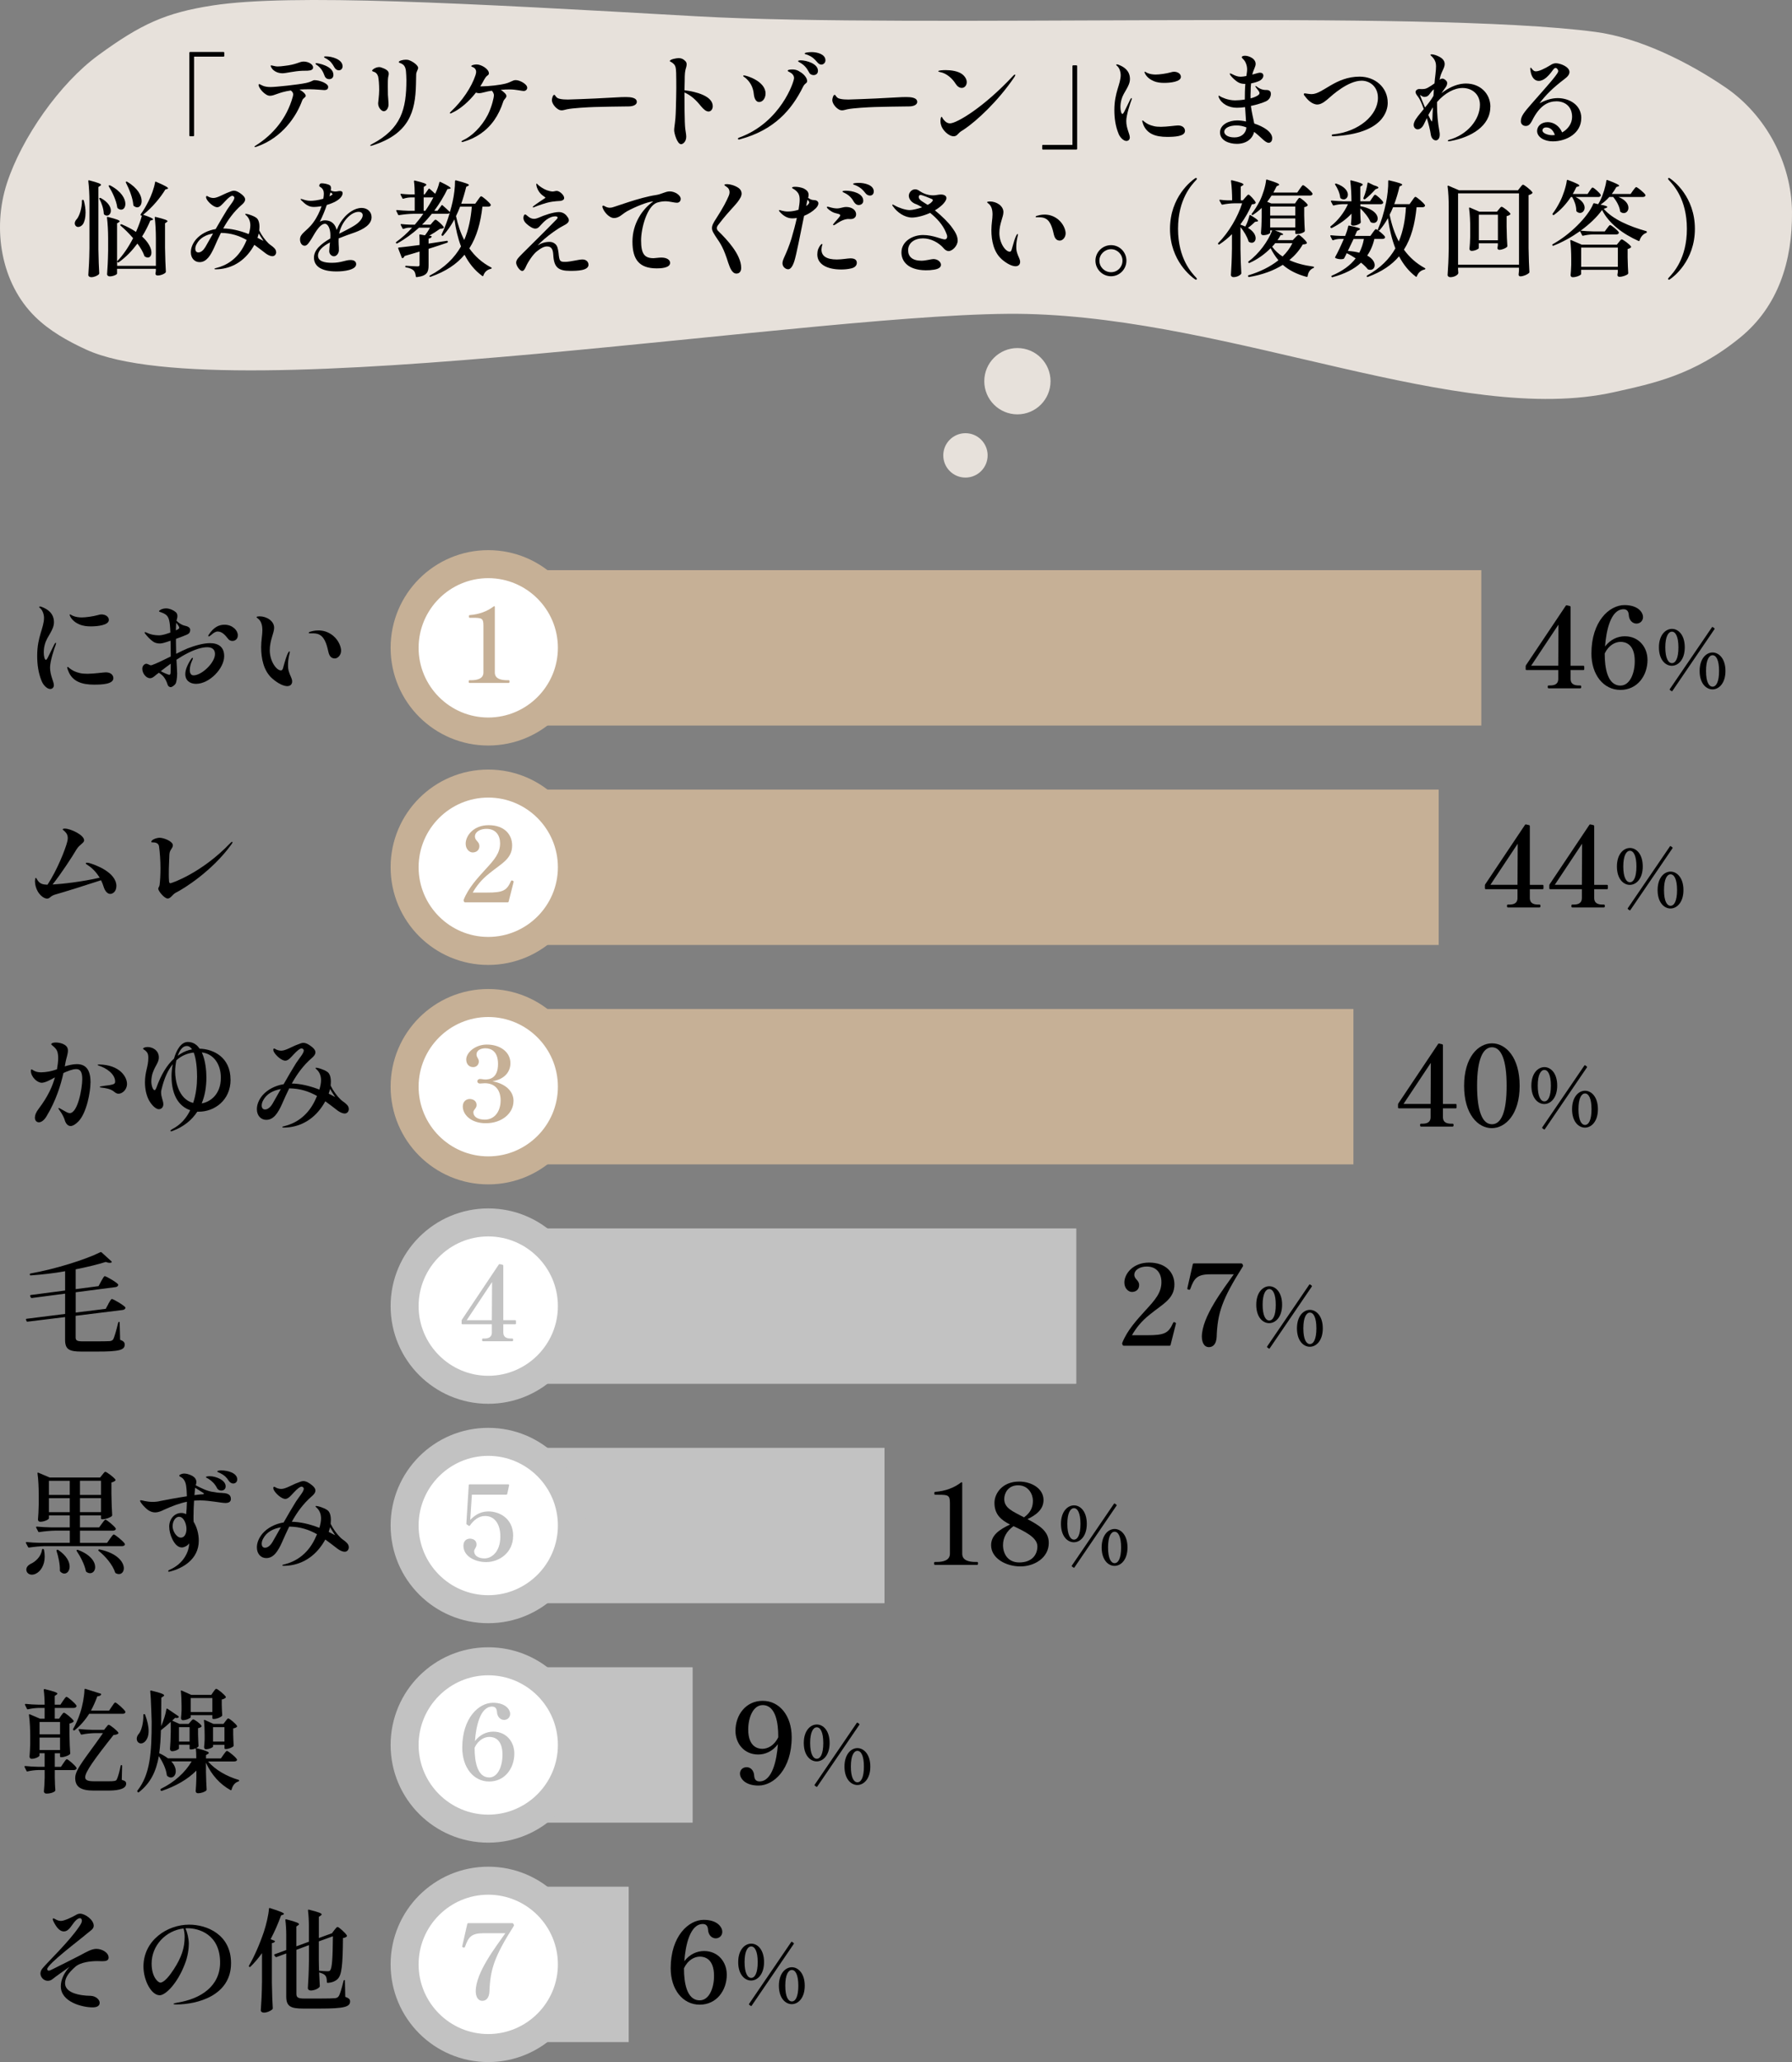 <?xml version="1.0" encoding="UTF-8"?><svg id="_レイヤー_2" xmlns="http://www.w3.org/2000/svg" viewBox="0 0 582.58 670"><rect x="0" y="0" width="582.58" height="670" fill="#808080" stroke="none"/><defs><style>.cls-1{fill:#e7e1db;}.cls-2{fill:#fff;}.cls-3{fill:#c2c2c2;}.cls-4{fill:#c6b096;}</style></defs><g id="_デザイン"><rect class="cls-3" x="162.81" y="613.01" width="41.58" height="50.49"/><rect class="cls-3" x="162.81" y="541.71" width="62.37" height="50.49"/><rect class="cls-3" x="162.81" y="470.42" width="124.74" height="50.49"/><rect class="cls-3" x="162.81" y="399.13" width="187.1" height="50.49"/><rect class="cls-4" x="162.81" y="327.83" width="277.19" height="50.49"/><rect class="cls-4" x="162.81" y="256.54" width="304.91" height="50.49"/><rect class="cls-4" x="162.81" y="185.25" width="318.77" height="50.49"/><path class="cls-2" d="m158.73,237.69c-14.99,0-27.19-12.2-27.19-27.19s12.2-27.19,27.19-27.19,27.19,12.2,27.19,27.19-12.2,27.19-27.19,27.19Z"/><path class="cls-4" d="m158.73,187.85c12.49,0,22.64,10.16,22.64,22.64s-10.16,22.64-22.64,22.64-22.64-10.16-22.64-22.64,10.16-22.64,22.64-22.64m0-9.1c-17.53,0-31.74,14.21-31.74,31.74s14.21,31.74,31.74,31.74,31.74-14.21,31.74-31.74-14.21-31.74-31.74-31.74h0Z"/><path class="cls-4" d="m152.63,221.89c-.2,0-.24-.17-.24-.44s.03-.44.24-.44h.47c1.96,0,4.06-.44,4.06-2.5v-15.24c0-2.4-.51-2.54-3.52-2.54h-.95c-.2,0-.24-.2-.24-.44s.03-.44.24-.44c3.14-.24,5.68-1.22,7.84-2.84.2-.13.34-.03.34.17v21.33c0,2.1,2.13,2.5,4.09,2.5h.44c.2,0,.24.17.24.44s-.07.44-.24.44h-12.78Z"/><path class="cls-2" d="m158.73,308.98c-14.99,0-27.19-12.2-27.19-27.19s12.2-27.19,27.19-27.19,27.19,12.2,27.19,27.19-12.2,27.19-27.19,27.19Z"/><path class="cls-4" d="m158.73,259.14c12.49,0,22.64,10.16,22.64,22.64s-10.16,22.64-22.64,22.64-22.64-10.16-22.64-22.64,10.16-22.64,22.64-22.64m0-9.1c-17.53,0-31.74,14.21-31.74,31.74s14.21,31.74,31.74,31.74,31.74-14.21,31.74-31.74-14.21-31.74-31.74-31.74h0Z"/><path class="cls-4" d="m165.35,292.95c-.03.17-.17.24-.3.24h-13.82c-.14,0-.27-.03-.34-.2l-.14-.3c-.03-.1-.03-.24,0-.34,1.49-3.79,4.39-6.93,7.03-9.83,3.08-3.31,4.8-5.41,4.8-8.52,0-2.57-1.39-4.7-4.43-4.7-2.03,0-3.75.98-3.75,2.5,0,1.38,1.45,1.59,1.45,3.11,0,1.32-.98,2.06-2.2,2.06-.95,0-2.26-.98-2.26-2.84,0-2.64,2.6-6.02,7.44-6.02,5.24,0,7.67,3.11,7.67,6.59,0,4.39-3.52,5.88-7.4,9.06-2.57,2.03-4.23,4.16-5.41,6.25h4.7c5.17,0,6.35-.64,7.74-3.75.07-.13.14-.2.24-.2.07,0,.14.03.27.07.24.1.34.17.34.34l-.03.2c-.27,1.01-1.32,5.24-1.59,6.29Z"/><path class="cls-2" d="m158.73,380.27c-14.99,0-27.19-12.2-27.19-27.19s12.2-27.19,27.19-27.19,27.19,12.2,27.19,27.19-12.2,27.19-27.19,27.19Z"/><path class="cls-4" d="m158.73,330.44c12.49,0,22.64,10.16,22.64,22.64s-10.16,22.64-22.64,22.64-22.64-10.16-22.64-22.64,10.16-22.64,22.64-22.64m0-9.1c-17.53,0-31.74,14.21-31.74,31.74s14.21,31.74,31.74,31.74,31.74-14.21,31.74-31.74-14.21-31.74-31.74-31.74h0Z"/><path class="cls-4" d="m166.94,357.72c0,3.99-3.75,7.23-9.02,7.23-4.9,0-7.47-2.87-7.47-5.44,0-1.76,1.28-2.43,2.23-2.43,1.12,0,2.26.61,2.26,1.96,0,1.12-1.05,1.45-1.05,2.37,0,1.32,1.25,2.37,3.72,2.37,3.31,0,5.14-2.84,5.14-6.25,0-3.18-1.62-5.58-5.17-5.58-.47,0-.95.1-1.55.1-.51,0-.84-.27-.84-.74,0-.44.41-.74.84-.74.64,0,1.15.17,1.72.17,1.32,0,4.16-.34,4.16-5.04,0-4.09-2.23-5.1-4.12-5.1-1.15,0-2.87.44-2.87,2.03,0,1.01.74,1.22.74,2.26s-.74,1.83-1.83,1.83c-1.42,0-2.26-1.05-2.26-2.5,0-2.1,2.77-4.83,6.73-4.83,4.26,0,7.64,2.4,7.64,6.05,0,2.7-1.79,5.2-5.85,5.88,3.95.71,6.86,3.01,6.86,6.42Z"/><path class="cls-2" d="m158.73,451.57c-14.99,0-27.19-12.2-27.19-27.19s12.2-27.19,27.19-27.19,27.19,12.2,27.19,27.19-12.2,27.19-27.19,27.19Z"/><path class="cls-3" d="m158.73,401.73c12.49,0,22.64,10.16,22.64,22.64s-10.16,22.64-22.64,22.64-22.64-10.16-22.64-22.64,10.16-22.64,22.64-22.64m0-9.1c-17.53,0-31.74,14.21-31.74,31.74s14.21,31.74,31.74,31.74,31.74-14.21,31.74-31.74-14.21-31.74-31.74-31.74h0Z"/><path class="cls-3" d="m167.74,429.22v.78c0,.17-.1.27-.27.27h-3.85v2.64c0,1.79,1.42,1.99,2.53,1.99h.37c.24,0,.3.17.3.44,0,.24-.07.44-.3.44h-9.53c-.2,0-.27-.2-.27-.44,0-.27.07-.44.27-.44h.41c1.08,0,2.5-.2,2.5-1.99v-2.64h-9.56c-.17,0-.27-.1-.27-.27v-.88c0-.14.03-.2.1-.34l11.96-17.88c.07-.13.24-.2.37-.17l.88.2c.14.03.24.17.24.3v17.71h3.85c.17,0,.27.1.27.27Zm-16.02-.27h8.18l.07-12.4-8.25,12.4Z"/><path class="cls-2" d="m158.73,522.86c-14.99,0-27.19-12.2-27.19-27.19s12.2-27.19,27.19-27.19,27.19,12.2,27.19,27.19-12.2,27.19-27.19,27.19Z"/><path class="cls-3" d="m158.73,473.02c12.49,0,22.64,10.16,22.64,22.64s-10.16,22.64-22.64,22.64-22.64-10.16-22.64-22.64,10.16-22.64,22.64-22.64m0-9.1c-17.53,0-31.74,14.21-31.74,31.74s14.21,31.74,31.74,31.74,31.74-14.21,31.74-31.74-14.21-31.74-31.74-31.74h0Z"/><path class="cls-3" d="m166.81,499.06c0,5.37-4.46,8.48-8.75,8.48-3.72,0-7.4-1.93-7.4-5.31,0-1.76,1.22-2.3,2.06-2.3,1.05,0,2.2.47,2.2,1.89,0,1.05-.78,1.42-.78,2.2,0,1.45,1.42,2.33,3.38,2.33,2.16,0,5.14-1.96,5.14-7.13,0-4.29-2.06-6.66-4.93-6.66-2.16,0-3.75,1.39-4.97,3.11-.07.13-.24.17-.37.07l-.61-.41c-.14-.1-.17-.14-.17-.3l.78-12.47c0-.17.1-.27.27-.27h12.61c.17,0,.27.1.24.3l-.61,2.81c-.03.13-.17.24-.3.24h-11.19l-.54,8.18c2.03-2.06,3.89-2.74,5.98-2.74,3.21,0,7.98,2.03,7.98,7.98Z"/><path class="cls-2" d="m158.73,594.15c-14.99,0-27.19-12.2-27.19-27.19s12.2-27.19,27.19-27.19,27.19,12.2,27.19,27.19-12.2,27.19-27.19,27.19Z"/><path class="cls-3" d="m158.73,544.32c12.49,0,22.64,10.16,22.64,22.64s-10.16,22.64-22.64,22.64-22.64-10.16-22.64-22.64,10.16-22.64,22.64-22.64m0-9.1c-17.53,0-31.74,14.21-31.74,31.74s14.21,31.74,31.74,31.74,31.74-14.21,31.74-31.74-14.21-31.74-31.74-31.74h0Z"/><path class="cls-3" d="m167.21,569.74c0,4.8-3.08,9.09-8.18,9.09s-8.75-4.56-8.75-10.98c0-9.7,5.41-14.6,9.97-14.6,4.29,0,5.61,2.37,5.61,3.58s-.91,1.99-1.99,1.99-2.2-.91-2.3-2.54c-.07-1.15-.54-1.79-1.59-1.79-3.89,0-5.24,6.52-5.58,11.22,1.62-2.13,3.82-3.08,5.95-3.08,4.33,0,6.86,3.38,6.86,7.1Zm-3.85.41c0-5.21-2.87-5.81-4.26-5.81-1.59,0-3.58.95-4.8,3.48v.3c0,3.65.68,9.4,4.73,9.4,2.87,0,4.33-3.72,4.33-7.37Z"/><path class="cls-2" d="m158.73,665.45c-14.99,0-27.19-12.2-27.19-27.19s12.2-27.19,27.19-27.19,27.19,12.2,27.19,27.19-12.2,27.19-27.19,27.19Z"/><path class="cls-3" d="m158.73,615.61c12.49,0,22.64,10.16,22.64,22.64s-10.16,22.64-22.64,22.64-22.64-10.16-22.64-22.64,10.16-22.64,22.64-22.64m0-9.1c-17.53,0-31.74,14.21-31.74,31.74s14.21,31.74,31.74,31.74,31.74-14.21,31.74-31.74-14.21-31.74-31.74-31.74h0Z"/><path class="cls-3" d="m154.66,646.99c0-6.12,6.56-14.47,9.63-18.86h-7.1c-3.99,0-4.87,1.25-5.98,4.29-.07.14-.07.2-.17.3-.03.07-.1.07-.17.07s-.14,0-.27-.03c-.27-.1-.34-.17-.34-.3,0-.07.03-.13.07-.37l1.59-7c.03-.13.17-.24.3-.24h14.33c.14,0,.27.07.34.2l.17.34c.07.13.03.27-.03.37-6.32,9.97-7.64,14.06-7.91,21.29-.1,2.03-1.01,3.04-2.33,3.04-1.62,0-2.13-1.76-2.13-3.11Z"/><path d="m13.58,221.39c-1.13-2.69-1.49-5.57-1.49-8.34,0-6.23,2.22-9.03,2.22-12.31,0-1.02-.4-2.29-1.13-3.02-.22-.18-.44-.36-.44-.51,0-.11.11-.15.25-.15.11,0,.36.04.62.15,1.93.73,3.93,2.11,3.93,4.95,0,2.62-2.22,4.48-2.95,7.17-.29.98-.36,1.93-.36,2.69,0,1.06.25,2.37.69,2.37.22,0,.33-.25.62-.73.47-.91,1.93-3.93,2.15-4.37.22-.33.33-.44.44-.44.07,0,.11.04.11.15,0,.07-.04.15-.11.44-.47,1.2-1.86,5.35-1.86,7.46,0,2.55,1.24,4.51,1.24,5.72,0,.84-.58,1.24-1.2,1.24-.95,0-2.15-1.13-2.73-2.48Zm8.56-3.53c-.22-.51-.29-.84-.29-1.02,0-.07.04-.15.15-.15.15,0,.33.22.62.44.87.69,1.78,1.2,3.39,1.57.62.15,1.46.22,2.44.22,2.04,0,5.21-.47,5.97-.47,1.67,0,2.44.95,2.44,1.89,0,1.97-3.71,2.11-6.3,2.11-3.93,0-7.14-1.02-8.41-4.59Zm3.64-15c-1.6-.66-2.58-1.78-2.95-2.58-.11-.22-.18-.4-.18-.51s.04-.15.11-.15c.15,0,.55.29.87.44.98.44,2.08.55,2.95.55,1.31,0,3.68-.33,5.24-.76.33-.11.8-.22,1.13-.22,1.35,0,2.44.73,2.44,1.78,0,1.75-3.75,2.11-5.83,2.11-1.24,0-2.51-.11-3.79-.66Z"/><path d="m72.88,213.2c0,4-4.81,8.99-9.14,8.99-2,0-3.5-1.09-3.5-3.17,0-1.27.58-2.88,1.86-4.84.18-.25.33-.44.47-.44.07,0,.15.04.15.15,0,.15-.11.4-.36.95-.33.69-.66,1.86-.66,2.84s.33,1.75,1.24,1.75c2.62,0,6.95-4.08,6.95-6.92,0-1.6-1.02-2.22-2.55-2.22-1.75,0-4.04.76-6.26,1.89-1.24.62-2.48,1.35-3.71,2.18.11,2.08.22,3.82.22,4.51,0,1.6-.29,2.84-.47,3.2-.4.69-1.31,1.2-1.6,1.2-.25,0-.84-.15-1.06-.91-.25-.8-.62-1.57-1.06-2.18-.4-.66-1.17-1.2-1.75-1.6-1.13.76-1.89,1.78-2.84,1.78-1.38,0-2.55-1.64-2.55-3.06,0-1.13.87-1.64,1.31-1.64s1.13.51,1.46.51c.11,0,.18-.04.36-.07,1.31-.44,3.75-1.64,6.12-2.8,0-1.71-.04-3.57-.07-5.13-.95.33-1.82.62-2.4.76-.29.07-.73.15-1.06.15-.76,0-1.57-.18-2.11-.55-1.06-.73-1.82-1.57-2.58-2.51-.15-.18-.29-.36-.29-.51,0-.07.07-.11.18-.11.25,0,.66.25,1.06.4.8.36,2.08.62,3.28.62.25,0,.55,0,.8-.04.69-.07,1.97-.44,3.06-.84-.04-1.6-.15-3.9-.76-4.99-.51-.98-1.6-1.35-2.26-1.6-.33-.15-.66-.18-.66-.33,0-.18.25-.36.58-.55.11-.04.18-.07.33-.15.44-.15.87-.25,1.31-.25,1.31,0,2.62.69,3.24,1.24.44.4.51.87.51,1.31,0,.51-.18.98-.29,1.46.29.29.73.69,1.17.95.62.4,1.09.58,1.75.73,1.13.25,1.53.76,1.53,1.27,0,.91-.4,1.27-1.06,1.57-.69.33-2.11.84-3.57,1.38v1.06c0,1.24.04,2.55.07,3.79,1.53-.76,2.88-1.42,3.71-1.75,2.37-.91,5.1-1.71,7.28-1.71,2.84,0,4.62,1.31,4.62,4.22Zm-17.37,2.44c-1.09.76-2.15,1.6-3.24,2.44.84.47,2.44,1.17,2.73,1.17.25,0,.4-.15.44-.55.04-.25.07-1.49.07-3.06Zm1.67-10.81c.07-.04.15-.07.18-.11.4-.25.91-.36.91-.76,0-.15-.07-.36-.22-.58-.22-.33-.51-.73-.76-1.02-.07.73-.11,1.75-.11,2.48Zm20.13,1.64c0,1.13-.84,1.78-1.75,1.78-.55,0-1.06-.22-1.38-.66-1.09-1.38-2.04-2.4-3.42-2.4-.66,0-1.31.44-1.78.84-.07.07-.15.15-.25.22-.44.29-.69.55-.84.55-.11,0-.18-.07-.18-.22,0-.11.07-.25.18-.4,1.64-2.44,3.28-3.2,5.1-3.2,2.51,0,4.33,1.75,4.33,3.5Z"/><path d="m88.5,220.45c-2.8-2.48-3.6-6.48-3.6-10.19,0-2.18.4-3.9.4-5.46s-.33-3.06-1.53-3.9c-.25-.22-.36-.29-.36-.4,0-.18.55-.25.98-.25,2.26,0,4.73,1.49,4.73,3.71,0,1.75-1.42,4.04-1.42,7.32,0,3.53,2.15,6.55,3.64,6.55.25,0,.51-.18.66-.69.73-2.69,1.2-4.11,1.53-4.77.18-.4.4-.73.58-.73.07,0,.11.11.11.22,0,.18-.11.51-.15.73-.33,1.35-.44,2.55-.44,3.53,0,.91.11,1.57.33,2.22.36,1.27,1.02,2.08,1.02,3.06s-.66,1.53-1.6,1.53c-1.13,0-2.91-.76-4.88-2.48Zm18.31-8.45c-.4-1.64-.95-4.73-2.91-5.75-.76-.44-1.67-.47-2.4-.47h-.84c-.18,0-.29-.07-.29-.15,0-.11.11-.18.25-.29.11-.07.18-.07.33-.11.47-.15,1.38-.4,2.55-.4,1.35,0,3.02.33,4.7,1.64,2.11,1.71,2.69,3.97,2.69,4.92,0,1.46-1.06,2.55-2.04,2.55-1.13,0-1.75-.76-2.04-1.93Z"/><path d="m37.83,287.89c0,1.71-1.09,2.55-2,2.55s-1.75-.95-2.18-2.44c-.18-.58-.44-1.27-.8-2-3.6,1.2-13,4.15-14.71,4.59-1.89.51-1.86,1.38-2.84,1.38-1.13,0-3.24-1.49-3.82-4.55-.04-.4-.11-.73-.11-1.02,0-.55.11-1.17.25-1.17.25,0,.33.47.8,1.06.66.84,1.49,1.13,3.02,1.17,3.13-4.73,5.86-11.61,6.44-14.05.11-.51.15-.76.15-1.13,0-.69-.22-1.31-.62-1.75-.62-.76-1.02-.84-1.02-1.06,0-.18.29-.25.73-.25,1.75,0,6.23,2.04,6.23,3.82,0,.87-1.53,1.35-2.48,2.95-1.46,2.48-5.1,8.05-7.79,11.4,3.2-.18,9.72-.91,15.33-2.22-.91-1.46-2.18-2.99-3.93-4.11-.29-.18-.58-.33-.58-.51s.15-.25.36-.25c.18,0,.44.04.62.07,2.22.62,8.96,3.09,8.96,7.54Z"/><path d="m51.44,288.77c0-.44.36-.58.44-1.24.18-1.35.29-3.31.29-5.42,0-2.44-.18-4.99-.47-7.14-.18-1.2-1.49-1.27-1.97-1.27-.29,0-.55,0-.55-.15,0-.8,1.89-1.35,2.69-1.35,1.42,0,4.33,1.17,4.33,2.44,0,1.02-1.06,1.38-1.13,2.99,0,.87-.15,2.8-.18,4.62,0,1.35-.04,2.69.04,3.6,0,.47.04,1.13.44,1.13.44,0,10.23-3.35,19.48-13.03.29-.29.47-.44.62-.44.07,0,.11.07.11.18,0,.15-.22.51-.4.73-6.19,8.56-15.36,14.31-18.09,15.66-1.06.58-1.6,1.86-2.58,1.86-1.09,0-3.06-2.44-3.06-3.17Z"/><path d="m29.42,351.77c0,2.84-1.2,9.79-3.93,12.6-.95.98-1.89,1.49-2.55,1.49-.8,0-1.49-.69-1.82-1.71-.22-.73-.66-1.93-1.78-3.42-.15-.25-.36-.51-.36-.66,0-.04.04-.07.15-.07.18,0,.76.4,1.64.87.69.4,1.38.8,1.89.8,2.66,0,4.08-8.19,4.08-11.03,0-2.15-.51-3.28-1.97-3.28-1.24,0-2.95.73-4.15,1.27-.84,3.82-2.4,8.92-5.42,13.94-.76,1.35-1.75,2.08-2.55,2.08s-1.31-.62-1.31-1.53c0-.76.36-1.75,1.24-2.88,3.17-4.19,4.51-7.46,5.28-10.19-1.57.87-3.2,1.75-4.3,1.75-1.49,0-3.53-1.93-3.53-3.9,0-.25.07-.44.22-.44s.36.18.8.44c.84.44,1.6.51,2.37.51,1.6-.04,3.13-.29,5.1-.98.18-1.06.4-2.48.4-3.71,0-1.09-.18-2.18-.73-2.88-.8-1.02-1.53-1.27-1.53-1.57s.55-.55,1.49-.55c.87,0,2,.25,2.62.62,1.02.51,1.31,1.24,1.31,2.04,0,1.06-.51,2.4-.73,3.53-.07.47-.18.98-.29,1.57,1.09-.33,2.55-.73,3.9-.73,3.28,0,4.48,2.26,4.48,6.01Zm11.87.4c0,1.97-1.6,3.2-2.77,3.2-.58,0-1.06-.36-1.46-.69-1.09-.91-2.84-1.17-4.11-1.31-.29-.04-.51-.07-.51-.22,0-.11.29-.18.66-.22.51-.11,1.67-.25,2.4-.33,1.53-.29,1.93-.44,1.93-1.2,0-2.44-2.88-4.41-5.35-5.17-.22-.07-.33-.15-.33-.22,0-.11.22-.15.44-.15,6.84.11,9.1,4.11,9.1,6.3Z"/><path d="m74.96,350.79c0,6.77-5.32,10.41-10.27,10.41h-.55c-1.78,2.73-4.44,4.92-8.05,6.26-.25.11-.33.11-.44.11-.18,0-.25-.04-.25-.15,0-.15.18-.33.58-.55,2.77-1.42,4.62-3.6,5.86-6.15-3.13-1.06-6.08-4.11-6.08-11.14,0-1.13.15-2.48.4-3.82-1.49,1.82-2.77,4.48-3.64,8.19-.11.36-.15.66-.15.98,0,1.6.73,2.69.73,3.86,0,.91-.58,1.6-1.46,1.6-1.17,0-2.58-1.71-3.24-2.95-.91-1.78-1.27-3.75-1.27-5.79,0-3.57,1.09-5.02,1.09-7.97,0-.91-.11-1.53-.8-2.18-.47-.47-.91-.55-.91-.76,0-.36.95-.55,1.49-.55,1.42,0,3.64.95,3.64,3.39,0,1.6-1.09,2.55-1.89,4.73-.36.87-.55,2.04-.55,3.09,0,1.31.51,2.8,1.06,2.8.22,0,.36-.25.55-.69,1.57-4.44,3.53-7.54,5.75-9.54.84-2.91,2.33-5.42,4.51-5.42,1.71,0,2.95.87,3.82,2.18,4.48.11,10.05,2.77,10.05,10.05Zm-12.16,7.57c.95-2.84,1.27-5.86,1.27-8.52,0-2.44-.25-5.75-1.09-7.86-1.97.22-3.9.95-5.64,2.51-.25,1.2-.4,2.48-.4,3.68,0,2.73.98,8.96,5.86,10.19Zm-5.02-15.33c.29-.22.62-.44.91-.62,1.2-.76,2.48-1.24,3.75-1.46-.47-.69-1.02-1.09-1.75-1.09-1.27,0-2.26,1.31-2.91,3.17Zm14.02,7.14c0-4.48-2.4-7.79-6.19-8.23,1.2,2.55,1.49,6.04,1.49,8.16,0,3.02-.47,5.86-1.53,8.41,2.62-.44,6.23-2.77,6.23-8.34Z"/><path d="m113.4,360.33c0,.76-.51,1.46-1.31,1.46s-1.67-.47-2.33-.95c-1.38-1.06-2.69-2.08-4-3.02-.29.51-.62,1.06-.98,1.6-3.35,4.99-8.05,6.92-12.49,6.95-.33,0-.51-.04-.51-.15,0-.18.33-.25.8-.36,3.02-.76,7.17-2.8,9.79-8.23.25-.51.47-1.02.69-1.53-2.58-1.46-5.42-2.44-9.03-2.48-.8,1.6-1.57,3.31-2.33,5.06-1.31,2.91-2.73,5.17-5.13,5.17-1.75,0-3.06-1.38-3.06-3.46,0-1.35.51-2.95,1.86-4.55,1.67-1.89,4.15-3.13,6.84-3.57,1.42-2.48,2.84-4.92,4.04-6.84,1.17-1.75,2.51-3.24,2.51-4.11,0-.44-.47-.69-.69-.69-.29,0-.69.22-1.02.47-.91.66-2.15,2.18-2.84,2.8-.47.44-.98.73-1.46.73-1.17,0-3.09-1.67-3.71-2.88-.15-.25-.18-.51-.18-.73,0-.18.07-.33.25-.33.15,0,.33.07.47.18.4.25,1.13.51,1.86.51,1.46,0,3.64-1.42,5.32-2,.66-.25,1.27-.55,1.86-.55.62,0,1.27.25,2.15.84,1.17.8,1.78,1.53,1.78,2.22,0,.66-.44,1.27-1.24,1.93-2.69,2.33-4.73,5.13-6.44,8.23,2.66.04,5.68.69,8.96,1.97.33-1.06.55-2.11.55-3.06,0-1.38-.47-2.66-1.53-3.57-.15-.11-.25-.22-.25-.33s.11-.15.25-.15.91.15,1.67.44c.8.29,1.24.47,1.78.84.8.44,1.27,1.6,1.27,3.28,0,.4-.04.84-.07,1.27.84,1.71,2.11,3.42,3.24,4.51.66.62,1.24.87,1.93,1.57.51.47.73.95.73,1.49Zm-22.1-6.48c-2.37.4-4.62,1.49-5.75,3.68-.33.58-.47,1.17-.47,1.64,0,.76.33,1.31,1.09,1.31.87,0,1.75-.73,2.44-1.89.84-1.46,1.75-3.09,2.69-4.73Zm15.55,1.49c.69.36,1.38.73,2.11,1.09-.55-.8-1.17-1.78-1.67-2.62-.11.51-.25,1.02-.44,1.53Z"/><path d="m35.21,423.66c.47-.8.87-1.6,1.17-1.6.44,0,4.41,2.29,4.41,2.84-.04.4-.4.66-.91.73l-15.29,1.89v6.99c0,.98.4,1.31,2.22,1.31h4.77c1.93,0,3.35-.04,4.08-.07.58-.07.87-.22,1.17-.62.36-.69.95-2.73,1.6-5.39.04-.18.18-.25.29-.25s.18.07.18.29l.15,5.53c1.17.44,1.49.87,1.49,1.57,0,1.71-1.6,2.29-9.25,2.26h-4.81c-3.97,0-5.32-.69-5.32-3.82v-7.39l-12.16,1.49c-.15.04-.29,0-.36-.18l-.18-.4c-.07-.22.04-.33.22-.36l12.49-1.57v-6.59l-10.85,1.42c-.15.04-.25-.07-.33-.22l-.18-.4c-.07-.22.04-.33.22-.36l11.14-1.46v-6.26c-3.64.66-7.5,1.09-11.14,1.35-.18.04-.29-.04-.33-.22v-.07c-.04-.22.04-.29.22-.33,8.12-1.46,17.69-4.44,22.72-6.92.15-.07.29-.04.4.07l3.17,2.88c.15.15.18.33,0,.4-.15.07-.36.11-.58.11-.33,0-.76-.11-1.24-.29-2.69.84-6.08,1.67-9.79,2.4v6.44l7.43-.98.87-1.6c.47-.8.87-1.64,1.17-1.64.44,0,4.37,2.26,4.37,2.8-.04.44-.4.69-.87.76l-12.96,1.67v6.59l9.76-1.2.87-1.6Z"/><path d="m33.13,495.04c.47-.62.87-1.27,1.17-1.27.4,0,2.91,2.08,3.31,2.8.07.15.07.22,0,.36-.15.25-.51.4-.87.4h-10.74v3.97h8.81l.95-1.35c.51-.69.95-1.38,1.24-1.38.4,0,3.17,2.26,3.57,3.02.07.15.07.22,0,.36-.11.25-.47.4-.87.4H14.68c-1.82.04-3.5.22-5.21.47-.18.04-.29-.04-.36-.18l-.66-1.27c-.11-.18-.04-.33.22-.33,1.46.15,2.91.22,4.41.25h9.61v-3.97h-4.7c-1.82.04-3.5.22-5.21.47-.18.04-.29,0-.36-.18l-.66-1.27c-.11-.18,0-.33.22-.33,1.49.15,2.95.22,4.44.25h6.26v-3.9h-6.77v.95c0,.36-1.46,1.13-2.84,1.13-.47,0-.73-.36-.73-.73.15-1.67.18-2.51.25-5.02v-2.88c0-2.33-.11-5.06-.4-7.06-.04-.22.07-.33.29-.25l3.68,1.57h16.38l.73-.91c.4-.47.69-.95.98-.95.4,0,2.8,1.78,3.28,2.55.07.11.04.22-.07.33-.29.25-.69.47-1.24.58v3.68c.07,3.57.11,4.81.25,6.92,0,.15-.04.25-.15.36-.51.44-1.93.98-2.91.98h-.29c-.18,0-.29-.11-.29-.29v-.95h-6.84v3.9h6.23l.91-1.24Zm-19.15,8.23c.15.04.29.11.33.29.15.76.22,1.53.22,2.18,0,2.91-1.38,4.81-2.8,5.53-.44.22-.91.36-1.35.36-.76,0-1.42-.36-1.71-1.06-.07-.22-.11-.4-.11-.58,0-.84.62-1.46,1.38-1.86,1.53-.66,3.42-2.33,3.71-4.59.04-.18.15-.29.33-.29Zm8.7-22.14h-6.77v4.59h6.77v-4.59Zm-6.77,10.19h6.77v-4.55h-6.77v4.55Zm2.62,12.23c.15-.04.29-.04.4.04,2.73,1.86,3.71,3.86,3.71,5.39,0,1.35-.76,2.29-1.71,2.29-.44,0-.87-.18-1.31-.62-.11-.11-.15-.22-.15-.36.07-2.11-.51-4.55-1.09-6.37-.04-.18,0-.33.15-.36Zm6.44.07c.07-.07.22-.07.36-.04,4.15,1.53,5.61,3.9,5.61,5.57,0,1.17-.69,2-1.64,2-.4,0-.76-.11-1.17-.4-.15-.07-.18-.18-.22-.33-.44-2.15-1.78-4.7-2.95-6.44-.11-.18-.11-.29,0-.36Zm7.86-22.5h-6.84v4.59h6.84v-4.59Zm-6.84,10.19h6.84v-4.55h-6.84v4.55Zm6.01,12.23c.07-.07.18-.15.36-.11,5.9,1.24,7.9,4.19,7.9,6.12,0,1.09-.66,1.89-1.6,1.89-.29,0-.62-.07-.98-.25-.15-.07-.18-.15-.25-.29-.8-2.48-3.17-5.28-5.35-6.99-.15-.11-.15-.25-.07-.36Z"/><path d="m75.07,486.99c0,1.06-.84,1.35-1.82,1.35-1.24,0-5.17-.84-8.19-.84-.66,0-1.31.04-1.97.07-.11,1.71-.18,3.64-.18,5.24,0,.62,0,1.17.04,1.64,1.02,1.64,1.67,3.82,1.67,6.15,0,6.04-5.24,8.99-9.36,10.01-.25.07-.29.07-.36.07-.15,0-.22-.11-.22-.18,0-.11.04-.25.33-.4,4.84-2.04,6.41-6.15,6.48-8.41v-.25c-.33.66-1.57,1.35-2.37,1.35-1.49,0-2.51-1.49-3.13-2.77-.58-1.2-.98-2.69-.98-4,0-2.37,1.6-4.44,3.97-4.44.51,0,1.06.15,1.53.4.11-1.02.22-2.29.25-4.04-2.48.51-4.84,1.42-7.5,2.62-.47.25-1.64.84-2.84.84-.62,0-1.31-.18-2-.58-1.06-.62-2.88-2.66-2.88-3.2,0-.11.07-.18.25-.18.25,0,.69.15,1.2.25.73.15,1.64.29,2.58.29.87,0,1.71-.07,2.55-.29,1.38-.29,5.28-1.02,8.63-1.53-.04-1.09-.07-2.18-.22-3.24-.15-1.38-.76-2.4-1.46-2.84-.44-.29-.8-.4-.8-.62,0-.36,1.02-.69,1.57-.69.4,0,.95.07,1.57.29,1.82.58,2.44,1.53,2.44,2.48,0,.29-.11.66-.22,1.06,1.67.84,3.75,1.97,5.93,2.18,1.46.33,2.29.22,2.99.33,1.17.07,2.51.36,2.51,1.89Zm-14.45,9.76c0-1.57-.87-3.93-2.4-3.93-1.31,0-2.11,1.64-2.11,3.09,0,1.53,1.27,3.68,2.69,3.68,1.2,0,1.82-1.27,1.82-2.84Zm5.68-11.4c0-.18-.29-.33-.58-.51l-2.29-1.46v.07c-.04.22-.11,1.13-.22,2.33.76-.11,1.42-.18,1.89-.22.58-.04,1.2,0,1.2-.22Zm.66-5.42c0-.22.69-.29,1.27-.29,1.93,0,5.13,1.24,5.13,3.28,0,1.02-.76,1.38-1.42,1.38-.62,0-1.17-.29-1.46-.95-.66-1.24-1.57-2.15-2.73-2.88-.58-.29-.8-.4-.8-.55Zm10.16.73c0,.87-.62,1.35-1.31,1.35-.51,0-1.06-.33-1.38-.8-.84-1.31-1.57-1.93-2.73-2.51-.62-.33-1.06-.4-1.06-.62,0-.25.91-.33,1.24-.33,2.33,0,5.24.91,5.24,2.91Z"/><path d="m113.4,502.72c0,.76-.51,1.46-1.31,1.46s-1.67-.47-2.33-.95c-1.38-1.06-2.69-2.08-4-3.02-.29.51-.62,1.06-.98,1.6-3.35,4.99-8.05,6.92-12.49,6.95-.33,0-.51-.04-.51-.15,0-.18.33-.25.8-.36,3.02-.76,7.17-2.8,9.79-8.23.25-.51.47-1.02.69-1.53-2.58-1.46-5.42-2.44-9.03-2.48-.8,1.6-1.57,3.31-2.33,5.06-1.31,2.91-2.73,5.17-5.13,5.17-1.75,0-3.06-1.38-3.06-3.46,0-1.35.51-2.95,1.86-4.55,1.67-1.89,4.15-3.13,6.84-3.57,1.42-2.48,2.84-4.92,4.04-6.84,1.17-1.75,2.51-3.24,2.51-4.11,0-.44-.47-.69-.69-.69-.29,0-.69.22-1.02.47-.91.66-2.15,2.18-2.84,2.8-.47.44-.98.73-1.46.73-1.17,0-3.09-1.67-3.71-2.88-.15-.25-.18-.51-.18-.73,0-.18.07-.33.25-.33.15,0,.33.07.47.18.4.25,1.13.51,1.86.51,1.46,0,3.64-1.42,5.32-2,.66-.25,1.27-.55,1.86-.55.62,0,1.27.25,2.15.84,1.17.8,1.78,1.53,1.78,2.22,0,.66-.44,1.27-1.24,1.93-2.69,2.33-4.73,5.13-6.44,8.23,2.66.04,5.68.69,8.96,1.97.33-1.06.55-2.11.55-3.06,0-1.38-.47-2.66-1.53-3.57-.15-.11-.25-.22-.25-.33s.11-.15.25-.15.91.15,1.67.44c.8.29,1.24.47,1.78.84.8.44,1.27,1.6,1.27,3.28,0,.4-.04.84-.07,1.27.84,1.71,2.11,3.42,3.24,4.51.66.62,1.24.87,1.93,1.57.51.47.73.95.73,1.49Zm-22.1-6.48c-2.37.4-4.62,1.49-5.75,3.68-.33.58-.47,1.17-.47,1.64,0,.76.33,1.31,1.09,1.31.87,0,1.75-.73,2.44-1.89.84-1.46,1.75-3.09,2.69-4.73Zm15.55,1.49c.69.36,1.38.73,2.11,1.09-.55-.8-1.17-1.78-1.67-2.62-.11.51-.25,1.02-.44,1.53Z"/><path d="m19.19,558.44l.66-.98c.36-.47.66-.98.95-.98.4,0,2.69,1.86,3.13,2.62.07.15.04.25-.11.36-.25.22-.69.44-1.24.55v3.35c.07,3.24.11,4.41.25,6.3,0,.15-.04.25-.15.36-.47.4-1.78.91-2.69.91h-.18c-.18,0-.29-.11-.29-.29v-.98h-1.71v4.41h2l.84-1.24c.44-.62.8-1.24,1.09-1.24.4,0,2.73,2.04,3.13,2.77.04.15.04.22,0,.36-.15.25-.47.4-.87.4h-6.19v2.33c.07,2.18.07,2.99.18,4.19,0,.15-.04.25-.15.36-.36.33-1.31.76-2.73.76-.58,0-.84-.36-.84-.73.15-1.46.18-2.18.25-4.37v-2.55h-2.08c-1.24.04-2.33.18-3.46.44-.18.04-.29.04-.36-.15l-.62-1.27c-.11-.18,0-.33.22-.33,1.38.15,2.73.22,4.11.25h2.18v-4.41h-1.67v.76c0,.33-1.27,1.06-2.55,1.06-.47,0-.69-.36-.69-.73.11-1.35.15-2.04.22-4.08v-2.4c0-2.26-.11-5.02-.4-6.99-.04-.22.07-.33.29-.25l3.31,1.42h1.49v-3.5h-2c-1.17.04-2.26.18-3.39.44-.18.04-.29.04-.36-.15l-.62-1.27c-.11-.18,0-.33.22-.33,1.35.15,2.66.22,4.04.25h2.11c0-1.53-.11-3.39-.29-4.77,0-.22.11-.33.33-.29,3.24.8,4.11,1.17,4.11,1.49,0,.11-.15.22-.29.33l-.58.4v2.84h1.86l.84-1.27c.47-.62.84-1.27,1.13-1.27.4,0,2.84,2.08,3.24,2.84.04.15.04.22-.04.36-.15.25-.47.4-.87.4h-6.15v3.5h1.38Zm.33,1.06h-6.66v4h6.66v-4Zm-6.66,5.06v4.04h6.66v-4.04h-6.66Zm23.48-10.05c.47-.66.84-1.35,1.13-1.35.4,0,2.88,2.18,3.28,2.95.04.15.04.22-.04.36-.15.25-.44.36-.87.36h-10.85c-1.38,2.18-2.99,3.97-4.73,5.35-.15.11-.29.07-.4-.04-.15-.07-.18-.22-.07-.4.84-1.46,1.64-3.24,2.29-5.24.73-2.15,1.35-5.46,1.38-7.54,0-.18.15-.29.33-.22l4.88,1.53c.18.04.29.18.18.36-.18.29-.58.51-1.2.51-.62,1.67-1.31,3.24-2.08,4.66h5.9l.87-1.31Zm-1.86,6.74c.33-.4.58-.84.87-.84.4,0,2.66,1.78,3.13,2.55.07.15.04.25-.11.36-.33.22-.8.36-1.46.4-6.26,7.9-9.21,12.01-9.21,13.73,0,1.02.98,1.31,3.02,1.31h4.55c2,0,2.44-.11,2.69-.58.44-.91.87-2.51,1.27-4.44.04-.18.11-.25.25-.25.11,0,.22.07.22.29l-.11,4.51c1.13.36,1.42.58,1.42,1.27,0,1.42-1.86,2.22-5.75,2.22h-4.84c-4.22,0-5.97-1.24-5.97-4.11s3.53-6.63,9.03-14.56h-2.55c-1.53.04-2.91.18-4.33.47-.18.04-.29,0-.36-.18l-.66-1.27c-.11-.18,0-.33.22-.33,1.49.15,2.95.22,4.44.25h3.6l.62-.8Z"/><path d="m44.45,564.96c0-.51.22-1.17.8-1.78.66-.87,1.42-3.24,1.35-5.93,0-.18.11-.33.25-.33s.29.07.33.22c.73,1.93,1.13,3.75,1.13,5.24s-.36,2.58-1.09,3.39c-.44.47-.95.69-1.38.69-.76,0-1.38-.62-1.38-1.49Zm23.19,7.35c2.33,2.77,6.23,4.92,9.87,5.97.18.04.25.15.25.25-.04.18-.11.22-.25.29-1.09.33-1.86,1.24-2.22,2.62-.04.22-.18.25-.36.18-3.42-1.89-6.19-4.95-7.97-8.88v3.02c.07,2.91.11,3.93.22,5.64,0,.15,0,.22-.11.33-.4.44-1.6.91-2.69.91-.55,0-.76-.36-.76-.73.11-1.38.15-2.08.22-4.15v-2.48c-2.84,2.88-6.7,5.06-11.21,6.59-.18.04-.33,0-.4-.15l-.04-.11c-.07-.18-.04-.29.11-.4,4.41-2.15,7.9-5.32,10.01-8.92h-6.63c1.06,1.13,1.46,2.29,1.46,3.2,0,1.2-.69,2.04-1.57,2.04-.36,0-.76-.15-1.17-.47-.11-.11-.15-.22-.18-.36-.22-2-1.38-4.33-2.58-6.12-.87,4.92-2.66,8.74-6.48,11.72-.15.11-.29.11-.4-.07l-.07-.07c-.11-.15-.11-.29,0-.4,4.11-5.21,4.62-12.23,4.62-22.35-.04-.04-.18-7.54-.47-9.87,0-.22.11-.33.33-.25,3.31.8,4.19,1.2,4.19,1.57,0,.11-.15.22-.29.33l-.62.4-.07,9.28c.73-1.67,1.46-3.86,1.71-5.53.04-.22.18-.25.36-.15l3.53,2.4c.15.11.22.29.07.4-.15.15-.36.22-.66.22-.15,0-.29-.04-.47-.07-.25.25-.58.58-.95.91l2.37,1.06h2.99l.62-.73c.33-.36.58-.73.87-.73.4,0,2.33,1.38,2.69,2.08.07.11.04.22-.07.33-.22.18-.58.36-1.06.44v2.04c.07,1.93.07,2.62.15,3.64.04.15,0,.25-.11.36-.15.15-.36.29-.62.44,3.2.8,4.08,1.24,4.08,1.57,0,.11-.11.22-.29.33l-.62.36v1.09h4.84l.84-1.2c.47-.62.84-1.24,1.13-1.24.44,0,3.28,2.33,3.28,2.88-.04.36-.44.55-.91.55h-8.48Zm-3.82-.98c0-1.06-.04-2.33-.18-3.28-.47.22-1.06.36-1.53.36h-.18c-.18,0-.29-.11-.29-.29v-1.24h-3.46v1.24c0,.25-1.2.87-2.26.87-.4,0-.66-.36-.66-.73.15-1.86.18-2.8.25-5.61v-3.2c-.95.91-2.11,1.89-3.2,2.73-.07,2.73-.22,5.21-.55,7.46,1.17.51,2.08,1.09,2.84,1.67h9.21Zm-5.64-10.16v4.7h3.46v-4.7h-3.46Zm.84-7.06c0-1.46-.07-3.24-.22-4.59-.04-.22.07-.33.29-.22l3.09,1.38h6.52l.66-.98c.36-.47.66-.98.95-.98.4,0,2.66,1.82,3.09,2.58.07.11.04.22-.07.33-.25.22-.69.47-1.24.55v1.82c.07,1.67.07,2.29.15,3.2.04.11,0,.22-.07.33-.44.44-1.67.98-2.62.98h-.22c-.18,0-.29-.11-.29-.29v-.95h-7.03v.66c0,.25-1.35.98-2.55.98-.44,0-.62-.36-.62-.73.11-.8.11-1.24.18-2.48v-1.6Zm2.99-2.4v4.55h7.03v-4.55h-7.03Zm10.63,8.41l.66-.87c.36-.44.62-.91.91-.91.4,0,2.48,1.71,2.84,2.44.07.11.04.22-.07.33-.25.22-.66.4-1.17.47v1.97c.07,1.86.07,2.55.15,3.5.04.15,0,.25-.11.36-.4.4-1.6.87-2.4.87h-.18c-.18,0-.29-.11-.29-.29v-1.09h-3.71v.58c0,.25-1.2.87-2.37.87-.36,0-.55-.36-.55-.73.11-.8.11-1.2.18-2.44v-1.6c0-1.46-.07-3.2-.22-4.51-.04-.22.07-.33.29-.22l2.8,1.27h3.24Zm.33,5.75v-4.7h-3.71v4.7h3.71Z"/><path d="m19.77,645.33c0-2.11,1.09-4.37,2.84-6.3-1.64,1.17-4.48,3.13-5.39,3.9-.55.47-1.13.66-1.67.66-1.35,0-2.4-1.2-2.4-2.37,0-.58.22-1.27.95-2,1.38-1.67,8.45-8.48,11.65-13.25.55-.8.87-1.38.87-1.89,0-.44-.18-.84-.62-.84s-.95.33-1.35.73c-1.35,1.31-2.08,3.57-3.93,3.57-1.31,0-2.44-1.35-3.42-3.42-.11-.25-.15-.44-.15-.58s.07-.25.18-.25c.15,0,.4.15.76.33.55.33,1.17.51,1.75.51,1.02,0,3.57-1.17,4.95-2,.4-.22.8-.36,1.24-.36,1.6,0,4.44,1.97,4.44,3.93,0,1.09-1.13,1.64-2.15,2.51-2.29,2-12.96,9.94-12.96,11.58,0,.25.18.51.51.51.29,0,1.2-.47,2-.87,1.89-.95,5.97-2.95,8.37-4.22,1.97-1.06,3.57-2,5.1-2,1.82,0,3.97,1.2,3.97,2.84,0,.91-.76,1.17-2.04,1.17-.66,0-.91-.04-1.6-.04-1.75,0-5.53.25-7.32,1.97-1.97,1.78-3.2,3.35-3.2,5.21,0,2.55,3.09,3.75,6.81,4.04.55.04,1.09.04,1.6.07,1.67.11,2.84,1.27,2.84,2.26,0,1.2-1.2,1.49-2.29,1.49-3.42,0-10.34-1.78-10.34-6.84Z"/><path d="m75.11,637.87c0,10.59-11.07,13.4-17.8,13.4-.4,0-.91-.04-.91-.18,0-.18.87-.33,1.42-.44,7.35-1.2,13.73-5.24,13.73-13,0-9.28-7.1-11.14-10.49-11.14-.25,0-.51,0-.76.04.55,1.17,1.09,3.31,1.09,5.02,0,1.46-.29,4.08-1.35,6.7-2.4,6.23-6.23,10.01-8.12,10.01-2.77,0-5.28-4.92-5.28-9.32,0-8.52,7.72-13.62,14.85-13.62,5.83,0,13.62,3.24,13.62,12.52Zm-15.44-11.29c-5.79.69-10.38,5.53-10.38,11.4,0,4.41,2.11,6.19,2.84,6.19,1.24,0,3.09-2.33,4.37-4.33,2.51-3.86,3.53-6.92,3.53-10.56,0-1.09-.18-2-.36-2.69Z"/><path d="m88.39,644.17c.07,4.26.15,5.75.29,8.34,0,.15-.04.25-.15.36-.47.44-1.64,1.06-2.77,1.06-.58,0-.98-.36-.98-.73.22-3.13.33-4.73.4-9.47v-9.14c-1.17,1.64-2.44,3.13-3.75,4.41-.11.11-.25.15-.4.04-.11-.11-.18-.25-.07-.4,1.67-2.88,3.39-6.74,4.81-10.92.73-2.18,1.53-5.46,1.67-7.54,0-.22.15-.29.33-.22,3.6,1.13,4.55,1.6,4.55,1.89,0,.11-.11.18-.29.25l-.66.25c-.98,2.77-2.15,5.35-3.39,7.72l1.17.47c.18.07.29.18.22.29-.15.25-.44.44-.98.51v12.82Zm23.74-.55l.11,5.17c1.2.44,1.57.8,1.57,1.49,0,1.75-1.78,2.33-9.87,2.33h-5.35c-4.08,0-5.53-.69-5.53-3.93v-13.98l-3.17,1.17c-.15.07-.25,0-.36-.11l-.33-.4c-.11-.15-.07-.33.11-.4l3.75-1.38v-4.95c0-1.53-.11-3.39-.29-4.77,0-.22.11-.33.33-.25,3.24.84,4.11,1.24,4.11,1.57,0,.15-.15.25-.29.36l-.58.4v6.44l4.08-1.49v-5.17c0-1.6-.11-3.57-.29-4.99,0-.22.11-.33.33-.25,3.24.8,4.11,1.2,4.11,1.53,0,.15-.11.25-.29.36l-.62.44v6.88l4.08-1.49.22-.07s.07-.15.22-.36l.51-.66c.44-.51.76-1.02,1.06-1.02.4,0,2.62,2,3.02,2.77.07.15.04.25-.07.36-.25.22-.62.4-1.2.47-.07,8.81-.4,12.05-1.75,13.33-.8.76-1.93,1.17-3.2,1.24-.18,0-.29-.11-.29-.29,0-.87-.11-1.6-.47-2.04-.33-.47-1.06-.8-2.04-1.06l.22,4.41c0,.15-.04.22-.11.33-.44.55-1.71,1.13-2.8,1.13-.62,0-.98-.36-.98-.73.18-3.02.29-4.55.36-9.1v-4.92l-4.08,1.53v14.34c0,1.09.51,1.49,2.51,1.49h5.32c2.26,0,3.9-.04,4.7-.11.58-.07.91-.22,1.2-.62.44-.62.98-2.48,1.6-5.02.04-.18.15-.25.29-.25.11,0,.18.07.18.29Zm-8.48-12.82v6.08c.04,1.38.04,2.48.07,3.42.76.11,2.15.18,2.73.18.4,0,.62-.04.76-.15.11-.11.11-.15.11-.15.66-.73.84-4,.91-11.07l-4.59,1.67Z"/><path d="m515.04,216.59v.84c0,.18-.11.29-.29.29h-4.15v2.84c0,1.93,1.53,2.15,2.73,2.15h.4c.25,0,.33.18.33.47,0,.25-.07.47-.33.47h-10.27c-.22,0-.29-.22-.29-.47,0-.29.07-.47.29-.47h.44c1.17,0,2.69-.22,2.69-2.15v-2.84h-10.3c-.18,0-.29-.11-.29-.29v-.95c0-.15.04-.22.11-.36l12.89-19.26c.07-.15.25-.22.4-.18l.95.22c.15.04.25.18.25.33v19.08h4.15c.18,0,.29.11.29.29Zm-17.26-.29h8.81l.07-13.36-8.88,13.36Z"/><path d="m535.61,214.37c0,5.17-3.31,9.79-8.81,9.79s-9.43-4.92-9.43-11.83c0-10.45,5.83-15.73,10.74-15.73,4.62,0,6.04,2.55,6.04,3.86s-.98,2.15-2.15,2.15-2.37-.98-2.48-2.73c-.07-1.24-.58-1.93-1.71-1.93-4.19,0-5.64,7.03-6.01,12.09,1.75-2.29,4.11-3.31,6.41-3.31,4.66,0,7.39,3.64,7.39,7.65Zm-4.15.44c0-5.61-3.09-6.26-4.59-6.26-1.71,0-3.86,1.02-5.17,3.75v.33c0,3.93.73,10.12,5.1,10.12,3.09,0,4.66-4,4.66-7.94Z"/><path d="m539.32,210.34c0-4.03,2.16-6.01,4.24-6.01s4.16,1.98,4.16,6.01-2.16,5.98-4.21,5.98-4.19-1.92-4.19-5.98Zm6.34,0c0-3.56-.96-5.1-2.11-5.1s-2.16,1.53-2.16,5.1.99,5.12,2.16,5.12,2.11-1.53,2.11-5.12Zm11.73-5.93l-13.68,20.07c-.08.13-.18.16-.29.08l-.49-.34c-.1-.08-.16-.18-.08-.31l13.68-20.07c.08-.13.21-.16.31-.08l.47.34c.1.08.16.18.08.31Zm-4.84,13.6c0-4.03,2.16-6.01,4.21-6.01s4.19,1.98,4.19,6.01-2.16,5.98-4.21,5.98-4.19-1.92-4.19-5.98Zm6.32,0c0-3.59-.96-5.12-2.11-5.12s-2.13,1.53-2.13,5.12.96,5.1,2.13,5.1,2.11-1.53,2.11-5.1Z"/><path d="m501.79,287.78v.84c0,.18-.11.29-.29.29h-4.15v2.84c0,1.93,1.53,2.15,2.73,2.15h.4c.25,0,.33.18.33.47,0,.25-.07.47-.33.47h-10.27c-.22,0-.29-.22-.29-.47,0-.29.07-.47.29-.47h.44c1.17,0,2.69-.22,2.69-2.15v-2.84h-10.3c-.18,0-.29-.11-.29-.29v-.95c0-.15.04-.22.11-.36l12.89-19.26c.07-.15.25-.22.4-.18l.95.22c.15.04.25.18.25.33v19.08h4.15c.18,0,.29.11.29.29Zm-17.26-.29h8.81l.07-13.36-8.88,13.36Z"/><path d="m522.72,287.78v.84c0,.18-.11.29-.29.29h-4.15v2.84c0,1.93,1.53,2.15,2.73,2.15h.4c.25,0,.33.18.33.47,0,.25-.07.47-.33.47h-10.27c-.22,0-.29-.22-.29-.47,0-.29.07-.47.29-.47h.44c1.17,0,2.69-.22,2.69-2.15v-2.84h-10.3c-.18,0-.29-.11-.29-.29v-.95c0-.15.04-.22.11-.36l12.89-19.26c.07-.15.25-.22.4-.18l.95.22c.15.04.25.18.25.33v19.08h4.15c.18,0,.29.11.29.29Zm-17.26-.29h8.81l.07-13.36-8.88,13.36Z"/><path d="m525.66,281.53c0-4.03,2.16-6.01,4.24-6.01s4.16,1.98,4.16,6.01-2.16,5.98-4.21,5.98-4.19-1.92-4.19-5.98Zm6.34,0c0-3.56-.96-5.1-2.11-5.1s-2.16,1.53-2.16,5.1.99,5.12,2.16,5.12,2.11-1.53,2.11-5.12Zm11.73-5.93l-13.68,20.07c-.08.13-.18.16-.29.08l-.49-.34c-.1-.08-.16-.18-.08-.31l13.68-20.07c.08-.13.21-.16.31-.08l.47.34c.1.08.16.18.08.31Zm-4.84,13.6c0-4.03,2.16-6.01,4.21-6.01s4.19,1.98,4.19,6.01-2.16,5.98-4.21,5.98-4.19-1.92-4.19-5.98Zm6.32,0c0-3.59-.96-5.12-2.11-5.12s-2.13,1.53-2.13,5.12.96,5.1,2.13,5.1,2.11-1.53,2.11-5.1Z"/><path d="m473.54,358.98v.84c0,.18-.11.29-.29.29h-4.15v2.84c0,1.93,1.53,2.15,2.73,2.15h.4c.25,0,.33.18.33.47,0,.25-.07.47-.33.47h-10.27c-.22,0-.29-.22-.29-.47,0-.29.07-.47.29-.47h.44c1.17,0,2.69-.22,2.69-2.15v-2.84h-10.3c-.18,0-.29-.11-.29-.29v-.95c0-.15.04-.22.11-.36l12.89-19.26c.07-.15.25-.22.4-.18l.95.22c.15.04.25.18.25.33v19.08h4.15c.18,0,.29.11.29.29Zm-17.26-.29h8.81l.07-13.36-8.88,13.36Z"/><path d="m475.98,352.79c0-9.32,4.62-13.8,9.07-13.8s8.99,4.48,8.99,13.8-4.66,13.76-9.07,13.76-8.99-4.44-8.99-13.76Zm13.83,0c0-8.59-1.82-12.52-4.77-12.52s-4.84,3.93-4.84,12.52,1.86,12.49,4.84,12.49,4.77-3.9,4.77-12.49Z"/><path d="m497.85,352.73c0-4.03,2.16-6.01,4.24-6.01s4.16,1.98,4.16,6.01-2.16,5.98-4.21,5.98-4.19-1.92-4.19-5.98Zm6.34,0c0-3.56-.96-5.1-2.11-5.1s-2.16,1.53-2.16,5.1.99,5.12,2.16,5.12,2.11-1.53,2.11-5.12Zm11.73-5.93l-13.68,20.07c-.08.13-.18.16-.29.08l-.49-.34c-.1-.08-.16-.18-.08-.31l13.68-20.07c.08-.13.21-.16.31-.08l.47.34c.1.08.16.18.08.31Zm-4.84,13.6c0-4.03,2.16-6.01,4.21-6.01s4.19,1.98,4.19,6.01-2.16,5.98-4.21,5.98-4.19-1.92-4.19-5.98Zm6.32,0c0-3.59-.96-5.12-2.11-5.12s-2.13,1.53-2.13,5.12.96,5.1,2.13,5.1,2.11-1.53,2.11-5.1Z"/><path d="m380.57,436.99c-.04.18-.18.25-.33.25h-14.89c-.15,0-.29-.04-.36-.22l-.15-.33c-.04-.11-.04-.25,0-.36,1.6-4.08,4.73-7.46,7.57-10.59,3.31-3.57,5.17-5.83,5.17-9.17,0-2.77-1.49-5.06-4.77-5.06-2.18,0-4.04,1.06-4.04,2.69,0,1.49,1.57,1.71,1.57,3.35,0,1.42-1.06,2.22-2.37,2.22-1.02,0-2.44-1.06-2.44-3.06,0-2.84,2.8-6.48,8.01-6.48,5.64,0,8.26,3.35,8.26,7.1,0,4.73-3.79,6.33-7.97,9.76-2.77,2.18-4.55,4.48-5.83,6.74h5.06c5.57,0,6.84-.69,8.34-4.04.07-.15.15-.22.25-.22.07,0,.15.04.29.07.25.11.36.18.36.36l-.04.22c-.29,1.09-1.42,5.64-1.71,6.77Z"/><path d="m390.72,434.36c0-6.59,7.06-15.58,10.38-20.32h-7.65c-4.3,0-5.24,1.35-6.44,4.62-.07.15-.07.22-.18.33-.04.07-.11.07-.18.07s-.15,0-.29-.04c-.29-.11-.36-.18-.36-.33,0-.07.04-.15.07-.4l1.71-7.54c.04-.15.18-.25.33-.25h15.44c.15,0,.29.07.36.22l.18.36c.07.15.04.29-.04.4-6.81,10.74-8.23,15.15-8.52,22.94-.11,2.18-1.09,3.28-2.51,3.28-1.75,0-2.29-1.89-2.29-3.35Z"/><path d="m408.41,423.93c0-4.03,2.16-6.01,4.24-6.01s4.16,1.98,4.16,6.01-2.16,5.98-4.21,5.98-4.19-1.92-4.19-5.98Zm6.34,0c0-3.56-.96-5.1-2.11-5.1s-2.16,1.53-2.16,5.1.99,5.12,2.16,5.12,2.11-1.53,2.11-5.12Zm11.73-5.93l-13.68,20.07c-.08.13-.18.16-.29.08l-.49-.34c-.1-.08-.16-.18-.08-.31l13.68-20.07c.08-.13.21-.16.31-.08l.47.34c.1.08.16.18.08.31Zm-4.84,13.6c0-4.03,2.16-6.01,4.21-6.01s4.19,1.98,4.19,6.01-2.16,5.98-4.21,5.98-4.19-1.92-4.19-5.98Zm6.32,0c0-3.59-.96-5.12-2.11-5.12s-2.13,1.53-2.13,5.12.96,5.1,2.13,5.1,2.11-1.53,2.11-5.1Z"/><path d="m303.94,508.44c-.22,0-.25-.18-.25-.47s.04-.47.25-.47h.51c2.11,0,4.37-.47,4.37-2.69v-16.42c0-2.58-.55-2.73-3.79-2.73h-1.02c-.22,0-.25-.22-.25-.47s.04-.47.25-.47c3.39-.25,6.12-1.31,8.45-3.06.22-.15.36-.04.36.18v22.97c0,2.26,2.29,2.69,4.41,2.69h.47c.22,0,.25.18.25.47s-.07.47-.25.47h-13.76Z"/><path d="m340.96,501.3c0,4.88-4.73,7.65-9.21,7.65-4.81,0-9.54-2.69-9.54-6.88,0-3.31,2.73-5.1,6.15-6.74-3.09-1.53-5.06-3.42-5.06-7.03,0-3.06,2.55-6.92,8.01-6.92,4,0,7.94,2.22,7.94,6.01,0,3.02-2.37,4.84-5.21,6.19,3.57,1.93,6.92,3.75,6.92,7.72Zm-3.71,1.09c0-2.91-4.37-4.92-7.75-6.52-2.22,1.57-3.42,3.71-3.42,6.15,0,2.84,1.6,5.64,5.28,5.64,4,0,5.9-2.37,5.9-5.28Zm-4.33-9.39c2.44-1.75,2.88-3.71,2.88-5.42,0-2.04-1.42-4.99-4.81-4.99s-4.51,2.73-4.51,4.41c0,2.99,2.58,3.97,6.44,6.01Z"/><path d="m344.92,495.12c0-4.03,2.16-6.01,4.24-6.01s4.16,1.98,4.16,6.01-2.16,5.98-4.21,5.98-4.19-1.92-4.19-5.98Zm6.34,0c0-3.56-.96-5.1-2.11-5.1s-2.16,1.53-2.16,5.1.99,5.12,2.16,5.12,2.11-1.53,2.11-5.12Zm11.73-5.93l-13.68,20.07c-.08.13-.18.16-.29.08l-.49-.34c-.1-.08-.16-.18-.08-.31l13.68-20.07c.08-.13.21-.16.31-.08l.47.34c.1.08.16.18.08.31Zm-4.84,13.6c0-4.03,2.16-6.01,4.21-6.01s4.19,1.98,4.19,6.01-2.16,5.98-4.21,5.98-4.19-1.92-4.19-5.98Zm6.32,0c0-3.59-.96-5.12-2.11-5.12s-2.13,1.53-2.13,5.12.96,5.1,2.13,5.1,2.11-1.53,2.11-5.1Z"/><path d="m257.38,564.42c0,10.45-5.86,15.73-10.78,15.73-4.62,0-6.04-2.55-6.04-3.86s.98-2.11,2.18-2.11,2.33.95,2.44,2.73c.07,1.2.58,1.89,1.75,1.89,4.15,0,5.61-6.99,5.97-12.09-1.75,2.33-4.11,3.35-6.41,3.35-4.66,0-7.39-3.68-7.39-7.68,0-5.17,3.35-9.76,8.85-9.76s9.43,4.88,9.43,11.8Zm-4.37.04v-.33c0-3.93-.69-10.12-5.06-10.12-3.09,0-4.7,4-4.7,7.94,0,5.61,3.13,6.26,4.59,6.26,1.71,0,3.86-1.02,5.17-3.75Z"/><path d="m261.31,566.32c0-4.03,2.16-6.01,4.24-6.01s4.16,1.98,4.16,6.01-2.16,5.98-4.21,5.98-4.19-1.92-4.19-5.98Zm6.34,0c0-3.56-.96-5.1-2.11-5.1s-2.16,1.53-2.16,5.1.99,5.12,2.16,5.12,2.11-1.53,2.11-5.12Zm11.73-5.93l-13.68,20.07c-.08.13-.18.16-.29.08l-.49-.34c-.1-.08-.16-.18-.08-.31l13.68-20.07c.08-.13.21-.16.31-.08l.47.34c.1.08.16.18.08.31Zm-4.84,13.6c0-4.03,2.16-6.01,4.21-6.01s4.19,1.98,4.19,6.01-2.16,5.98-4.21,5.98-4.19-1.92-4.19-5.98Zm6.32,0c0-3.59-.96-5.12-2.11-5.12s-2.13,1.53-2.13,5.12.96,5.1,2.13,5.1,2.11-1.53,2.11-5.1Z"/><path d="m236.28,641.55c0,5.17-3.31,9.79-8.81,9.79s-9.43-4.92-9.43-11.83c0-10.45,5.83-15.73,10.74-15.73,4.62,0,6.04,2.55,6.04,3.86s-.98,2.15-2.15,2.15-2.37-.98-2.48-2.73c-.07-1.24-.58-1.93-1.71-1.93-4.19,0-5.64,7.03-6.01,12.09,1.75-2.29,4.11-3.31,6.41-3.31,4.66,0,7.39,3.64,7.39,7.65Zm-4.15.44c0-5.61-3.09-6.26-4.59-6.26-1.71,0-3.86,1.02-5.17,3.75v.33c0,3.93.73,10.12,5.1,10.12,3.09,0,4.66-4,4.66-7.94Z"/><path d="m239.99,637.52c0-4.03,2.16-6.01,4.24-6.01s4.16,1.98,4.16,6.01-2.16,5.98-4.21,5.98-4.19-1.92-4.19-5.98Zm6.34,0c0-3.56-.96-5.1-2.11-5.1s-2.16,1.53-2.16,5.1.99,5.12,2.16,5.12,2.11-1.53,2.11-5.12Zm11.73-5.93l-13.68,20.07c-.08.13-.18.16-.29.08l-.49-.34c-.1-.08-.16-.18-.08-.31l13.68-20.07c.08-.13.21-.16.31-.08l.47.34c.1.08.16.18.08.31Zm-4.84,13.6c0-4.03,2.16-6.01,4.21-6.01s4.19,1.98,4.19,6.01-2.16,5.98-4.21,5.98-4.19-1.92-4.19-5.98Zm6.32,0c0-3.59-.96-5.12-2.11-5.12s-2.13,1.53-2.13,5.12.96,5.1,2.13,5.1,2.11-1.53,2.11-5.1Z"/><path class="cls-1" d="m582.58,68.85c-.15-15.91-8.51-31.53-21.67-40.48-12-8.17-27.85-16.09-42.24-18-56.29-7.46-220.76-1.03-292.25-5.08C151.24,1.03,94.52-2.13,69.18,1.77c-15.38,2.37-23.34,6.05-37.18,16.14C19.42,27.08,7.06,44.76,2.24,59.56c-4.81,14.8-1.93,32.47,9.19,43.36,4.71,4.62,10.58,7.9,16.57,10.66,45.23,20.78,242.26-13.12,305.87-11.57,67.75,1.65,140.76,36.6,190.83,25.41,12.69-2.84,26.03-5.48,41.1-17.81,12.32-10.08,16.93-24.84,16.78-40.76Z"/><circle class="cls-1" cx="330.76" cy="123.86" r="10.77"/><circle class="cls-1" cx="313.87" cy="147.96" r="7.21"/><path d="m62.81,44.27h-.98c-.17,0-.27-.1-.27-.27v-26.84c0-.17.1-.27.27-.27h10.82c.17,0,.27.1.27.27v.98c0,.17-.1.27-.27.27h-9.56v25.59c0,.17-.1.27-.27.27Z"/><path d="m106.68,28.29c0,.61-.37.98-1.28.98-.51,0-2.94-.27-4.73-.27-1.12,0-2.23.03-3.31.1,1.12.61,2.03,1.45,2.03,2.03,0,.54-.88.71-1.15,1.52-1.76,4.9-6.32,12.07-14.8,15.01-.3.1-.44.1-.51.1-.1,0-.2,0-.2-.1s.1-.2.51-.44c5.44-3.45,9.97-8.69,11.93-15.75.1-.34.14-.61.14-.85,0-.51-.37-.95-.78-1.22-4.02.58-5.24,1.72-6.79,1.72s-3.68-2.5-3.68-3.55c0-.13.1-.24.2-.24.2,0,.54.24.98.44.71.37,1.76.51,2.7.51,1.72,0,9.09-.78,11.56-1.32,2.2-.51,2.03-.91,2.81-.91,1.45,0,4.39.98,4.39,2.23Zm-17.98-5.68c-.34-.37-.71-1.01-.71-1.22,0-.1.07-.14.17-.14.27,0,.68.17,1.35.27.3.07.51.07.81.07.64,0,1.28-.07,2.03-.17,4.19-.44,4.93-1.42,6.35-1.42,1.59,0,3.08.91,3.08,1.89,0,.74-.61,1.01-1.76,1.08-.37.03-1.25,0-1.76.03-2.64.1-5.34.81-6.39.81-1.42,0-2.5-.54-3.18-1.22Zm19.7,1.69c0,1.08-.74,1.42-1.39,1.42-.61,0-1.22-.3-1.52-1.15-.47-1.32-1.05-2.33-2.2-3.24-.44-.3-.71-.44-.71-.64,0-.13.14-.17.3-.17.37,0,5.51.84,5.51,3.79Zm2.97-2.77c0,.95-.68,1.32-1.22,1.32-.57,0-1.08-.34-1.39-.88-.78-1.39-1.32-2.09-2.43-2.77-.57-.34-.98-.47-.98-.68,0-.17.27-.2.61-.2,1.89,0,5.41.95,5.41,3.21Z"/><path d="m120.36,47.25c0-.1.2-.24.57-.44,9.53-5,11.19-11.39,11.19-20.79,0-.95-.07-1.89-.13-2.74-.03-.74-.27-1.79-1.01-2.33-.85-.61-1.32-.44-1.32-.81s1.28-.74,2.23-.74c.3,0,.61.03.84.07,1.49.44,3.21,1.79,3.21,2.57,0,.57-.64,1.28-.64,2.16,0,1.01-.07,2.26-.07,3.24-.2,8.82-2.16,16.02-14.19,19.84-.3.1-.37.1-.51.1s-.17-.03-.17-.14Zm2.57-13.69c0-.3.34-2.57.34-4.33s-.14-3.51-.34-4.39c-.27-.84-.78-1.35-1.45-1.52-.34-.14-.51-.2-.51-.37,0-.3,1.15-1.15,2.3-1.15.24,0,.47.03.71.14,1.96.64,2.4,1.28,2.4,2.03,0,.41-.14.78-.2,1.18-.1.68-.1,1.76-.1,2.91,0,.91,0,1.86.03,2.74.07,1.22.2,2.23.2,3.21s-.61,2.13-1.55,2.13c-.68,0-1.83-1.08-1.83-2.57Z"/><path d="m171.4,28.49c0,.51-.37,1.08-1.18,1.08-.51,0-2.57-.51-4.5-.51-.91,0-1.89.03-2.94.14.44.24.81.57,1.18.91.44.37.68.78.68,1.08,0,.64-.78,1.05-1.01,1.76-.74,2.3-1.72,4.33-2.94,6.08-2.57,3.65-6.08,5.88-10,7.03-.27.07-.37.07-.44.07-.14,0-.24-.07-.24-.13,0-.1.07-.2.47-.41,2.77-1.22,6.05-4.29,8.11-8.28,1.42-2.87,1.99-5.81,1.99-6.32s-.27-1.08-.68-1.52c-1.86.24-3.14.81-4.19.81-.27,0-.64-.07-.98-.2-2.26,2.91-5.14,5.41-7.84,6.62-.24.1-.34.17-.44.17-.13,0-.2-.07-.2-.17s.17-.27.41-.51c3.62-3.41,6.62-7.81,7.94-11.8.14-.47.2-.81.2-1.05,0-.57-.24-1.12-.98-1.49-.3-.13-.61-.2-.61-.37,0-.3,1.05-.54,1.72-.54,1.59,0,3.99,1.49,4.02,2.87,0,.34-.17.54-.61.84-.3.24-.57.57-.95,1.25-.37.71-.78,1.45-1.25,2.16h.44c2.43-.03,5.85-.41,7.81-.91,1.79-.47,2.26-1.12,3.28-1.12,1.35,0,3.72,1.32,3.72,2.43Z"/><path d="m181.18,35.32c-.78-.54-1.76-1.76-1.76-2.81,0-.44.3-1.69.74-1.69.17,0,.27.1.41.34.24.34.57.78,1.25.91.91.24,1.99.27,2.81.27.91,0,7.4-.27,8.92-.34,6.56-.3,7.88-.47,9.9-.47,1.62,0,3.58.2,3.58,1.59,0,.85-1.01,1.39-2.43,1.45-.2,0-1.08.03-2.23.03s-6.89.1-9.09.17c-2.16.07-7.17.34-8.96.74-.78.17-1.25.34-1.66.34-.51,0-.91-.1-1.49-.54Z"/><path d="m231.71,34.51c0,.98-.57,1.72-1.35,1.72s-1.55-.61-2.53-1.79c-1.59-1.99-3.21-3.48-5.31-4.39v.44c0,1.76,0,3.68.03,5.51.03,2.57.1,4.87.24,5.95.17,1.08.3,1.86.3,2.5,0,1.59-1.08,2.4-1.66,2.4-1.28,0-2.26-3.55-2.26-4.53,0-.81.2-1.62.41-3.89.14-1.79.17-4.26.24-6.76.07-2.06.03-4.09.03-5.75s-.03-3.01-.17-3.79c-.17-1.12-.81-1.55-1.45-1.96-.34-.17-.47-.2-.47-.34,0-.57,2.23-.95,2.87-.95.88,0,1.52.3,2.16.95.34.34.44.71.44,1.08,0,.34-.07.68-.17,1.01-.37,1.12-.47,1.99-.47,4.46l-.07,2.94c3.85.47,9.19,1.89,9.19,5.17Z"/><path d="m239.89,45.08c0-.13.14-.27.41-.37,13.49-4.9,17.85-18.18,17.85-19.33,0-.91-.68-1.55-1.35-1.89-.47-.24-.71-.34-.71-.51,0-.24.44-.41,1.55-.41.61,0,1.49.1,2.33.71,1.22.64,2.43,1.96,2.43,3.04,0,.81-.68.57-1.32,1.86-3.72,7.54-9.43,14.09-20.48,17.07-.24.07-.27.07-.41.07-.17,0-.3-.1-.3-.24Zm5.17-14.53c-.17-1.76-.85-3.51-2.37-4.93-.47-.51-1.08-.71-1.08-.95,0-.1.07-.17.24-.17.78,0,7.03,1.86,7.03,5.88,0,1.52-.91,2.77-2.1,2.77-.88,0-1.55-.91-1.72-2.6Zm17.95-7.06c-.68-1.32-1.45-2.26-2.74-3.04-.51-.3-.81-.41-.81-.61,0-.17.54-.24.78-.24,1.96,0,5.68,1.08,5.68,3.41,0,1.01-.78,1.39-1.42,1.39-.54,0-1.18-.24-1.49-.91Zm2.7-3.25c-1.05-1.22-1.69-1.79-2.97-2.33-.64-.27-1.15-.3-1.15-.51,0-.37,1.62-.47,2.33-.47,1.76,0,4.43.68,4.43,2.67,0,.91-.78,1.39-1.32,1.39-.47,0-.95-.3-1.32-.74Z"/><path d="m272.34,35.32c-.78-.54-1.76-1.76-1.76-2.81,0-.44.3-1.69.74-1.69.17,0,.27.1.41.34.24.34.57.78,1.25.91.91.24,1.99.27,2.81.27.91,0,7.4-.27,8.92-.34,6.56-.3,7.88-.47,9.9-.47,1.62,0,3.58.2,3.58,1.59,0,.85-1.01,1.39-2.43,1.45-.2,0-1.08.03-2.23.03s-6.89.1-9.09.17c-2.16.07-7.17.34-8.96.74-.78.17-1.25.34-1.66.34-.51,0-.91-.1-1.49-.54Z"/><path d="m310.64,27.17c-1.12-1.79-3.04-3.41-5.04-3.75-.37-.1-.57-.17-.57-.27,0-.3,1.62-.37,2.4-.37,1.72,0,4.02.3,5.37,1.32.91.71,1.49,1.66,1.49,2.6s-.61,1.86-1.62,1.86c-.78,0-1.49-.51-2.03-1.39Zm-4.9,12.2c0-.61.1-1.08.24-1.32.03-.1.17-.13.24-.03.14.17.24.57.84,1.18.34.37.91.88,1.79.88,2.16,0,10.95-5.17,20.58-15.51.2-.2.37-.34.51-.34.1,0,.13.03.13.14,0,.13-.13.44-.3.68-5.24,7.74-12.23,14.23-16.32,16.97-1.01.64-1.22.71-2.03,1.55-.44.54-.91.71-1.39.71-1.66,0-3.68-2.06-4.09-3.65-.14-.44-.2-.88-.2-1.25Z"/><path d="m348.93,21.22h.98c.17,0,.27.1.27.27v26.84c0,.17-.1.27-.27.27h-10.82c-.17,0-.27-.1-.27-.27v-.98c0-.17.1-.27.27-.27h9.56v-25.58c0-.17.1-.27.27-.27Z"/><path d="m363.67,43.5c-1.05-2.5-1.39-5.17-1.39-7.74,0-5.78,2.06-8.38,2.06-11.42,0-.95-.37-2.13-1.05-2.81-.2-.17-.41-.34-.41-.47,0-.1.1-.14.24-.14.1,0,.34.03.57.14,1.79.68,3.65,1.96,3.65,4.6,0,2.43-2.06,4.16-2.74,6.66-.27.91-.34,1.79-.34,2.5,0,.98.24,2.2.64,2.2.2,0,.3-.24.57-.68.44-.84,1.79-3.65,1.99-4.06.2-.3.3-.41.41-.41.07,0,.1.03.1.13,0,.07-.03.14-.1.41-.44,1.12-1.72,4.97-1.72,6.93,0,2.37,1.15,4.19,1.15,5.31,0,.78-.54,1.15-1.12,1.15-.88,0-1.99-1.05-2.53-2.3Zm7.94-3.28c-.2-.47-.27-.78-.27-.95,0-.07.03-.13.13-.13.14,0,.3.2.57.41.81.64,1.66,1.12,3.14,1.45.57.14,1.35.2,2.26.2,1.89,0,4.83-.44,5.54-.44,1.55,0,2.26.88,2.26,1.76,0,1.83-3.45,1.96-5.85,1.96-3.65,0-6.62-.95-7.81-4.26Zm3.38-13.92c-1.49-.61-2.4-1.66-2.74-2.4-.1-.2-.17-.37-.17-.47s.03-.13.1-.13c.14,0,.51.27.81.41.91.41,1.93.51,2.74.51,1.22,0,3.41-.3,4.87-.71.3-.1.74-.2,1.05-.2,1.25,0,2.26.68,2.26,1.66,0,1.62-3.48,1.96-5.41,1.96-1.15,0-2.33-.1-3.52-.61Z"/><path d="m413.58,44.98c0,.98-.57,1.42-1.12,1.42-.61,0-1.28-.54-1.93-1.12-.84-.78-1.79-1.66-2.81-2.43-.57,2.4-2.7,3.89-5.61,3.89-2.64,0-5.48-1.15-5.48-3.72s2.94-3.89,5.58-3.89c.81,0,1.83.1,2.87.34-.07-1.32-.2-3.11-.3-4.66-.91.13-1.83.2-2.67.2-2.7,0-5.04-1.32-5.88-3.38-.07-.2-.1-.3-.1-.37,0-.1.07-.17.14-.17.14,0,.27.13.44.24.3.2,2.43,1.28,4.77,1.28.74,0,1.93-.07,3.21-.27v-.1c0-1.69.03-3.35.17-4.97-.81,0-1.55-.13-2.1-.41-1.08-.54-2.2-1.69-2.67-2.3-.14-.24-.3-.47-.3-.57s.03-.14.14-.14c.13,0,.41.14.64.24.91.47,1.76.84,2.77.84.51,0,1.15-.1,1.86-.24.1-.74.24-1.45.24-2.13,0-.74-.14-1.45-.51-2.26-.57-1.18-1.22-1.28-1.22-1.72,0-.34.57-.47,1.05-.47,1.12,0,3.45.84,3.45,2.67,0,.88-.74,1.96-1.05,3.28,0,.07-.03.14-.03.17.74-.2,1.39-.37,1.69-.47.27-.07.54-.14.78-.14.64,0,1.12.3,1.12.98,0,.61-.54,1.32-1.32,1.69-.64.3-1.62.61-2.67.81-.1.88-.14,1.76-.14,2.6-.07.78-.03,1.52-.03,2.26.95-.24,1.83-.58,2.43-1.01.37-.24.47-.51.47-.71,0-.54-.71-1.18-1.05-1.69-.17-.27-.3-.41-.3-.51,0-.07.03-.1.1-.1.1,0,.3.14.61.37.61.47,1.45.84,2.3.91.41.03.51.03.85.03.34.03.68.13.95.44.17.17.24.47.24.81,0,.81-.41,1.86-1.62,2.43-1.05.47-2.87,1.08-4.87,1.49.27,2.26.81,4.16,1.08,5.71,3.04,1.01,5.85,2.7,5.85,4.83Zm-8.38-3.58c-.98-.41-2.06-.64-3.24-.64-2.03,0-3.95.71-3.95,2.1,0,.71.88,1.79,3.31,1.79,2.23,0,3.75-1.32,3.89-3.24Z"/><path d="m432.93,44c0-.2.14-.3.47-.34,8.35-.85,14.57-6.25,14.57-11.86,0-3.72-2.7-5.58-5.31-5.58-4.46,0-9.77,4.9-10.58,5.61-.74.64-2.33,2.13-3.79,2.13-1.72,0-3.25-1.59-3.95-2.57-.34-.37-.47-.57-.47-.78s.1-.27.41-.27c.27,0,1.28.24,2.13.24,3.65,0,7.67-5.68,15.61-5.68,4.9,0,9.13,3.38,9.13,8.52,0,2.37-1.32,10.04-17.71,10.85-.24,0-.51-.07-.51-.27Z"/><path d="m484.5,34.74c0,6.29-6.39,9.87-12.78,11.05-.27.07-.64.1-.74.1-.17,0-.3-.03-.3-.17,0-.1.14-.2.41-.3,5.91-1.59,10.04-6.56,10.04-11.36,0-3.41-2.54-5.47-5.64-5.47-2.7,0-5.75,1.62-8.31,4.56v1.01c0,2.77.24,5.68.78,8.58.07.37.1.71.1,1.01,0,1.42-.78,1.86-1.25,1.86-.81,0-1.45-.78-1.62-1.69-.27-1.76-.74-3.68-1.32-5.54l-1.01,2.1c-.54,1.08-1.35,1.55-1.99,1.55-.61,0-1.28-.54-1.28-1.42,0-.27.03-.54.17-.85.34-1.08,1.66-2.57,3.11-4.33-.68-1.93-1.39-3.41-1.83-3.95-.47-.61-.84-1.12-.84-1.55,0-.61.64-1.01,1.22-1.01.3,0,.47.03.71.03.98,0,1.42-.1,2.1-.47s1.42-.88,2.13-1.39c.07-1.12.2-2.1.3-2.87.14-1.28.2-1.99.2-2.74,0-.98-.27-2.03-1.32-3.08-.2-.24-.51-.44-.51-.57,0-.1.14-.17.41-.17.41,0,1.12.17,1.76.44,1.39.57,2.47,1.39,2.47,2.7,0,1.22-.91,2.23-1.42,4.06-.1.34-.17.68-.24,1.05.3-.2.57-.37.91-.37.41,0,.81.24,1.22.68.2.2.34.47.34.78,0,.44-.2.98-.54,1.42l-1.32,1.86c.61-.47,1.18-.84,1.72-1.18,2.4-1.45,4.5-1.96,6.25-1.96,4.56,0,7.94,3.21,7.94,7.6Zm-21.23.2l.71-.88c.98-1.22,1.59-2.13,2.03-2.91.07-.71.1-1.42.14-2.13-1.18.91-1.35,1.89-2.23,2.3-.24.1-.57.17-.88.17-.37,0-.91-.3-1.42-.64.2.61.91,2.33,1.66,4.09Zm2.57-.07c-.07.07-.1.17-.17.24-.47.74-.91,1.52-1.32,2.26.51,1.12.95,1.96,1.08,2.1.14.07.2-.57.24-.74.03-1.25.1-2.6.17-3.85Z"/><path d="m514.07,38.39c0,4.9-4.8,7.54-9.26,7.54-2.87,0-5.1-1.45-5.1-3.38,0-1.45,1.25-2.87,3.48-2.87,1.89,0,3.79,1.25,4.66,3.35,1.83-1.01,3.24-2.84,3.24-5.04,0-3.58-2.53-5.07-5.07-5.07s-5.1,1.15-7.44,5.34c-.84,1.62-1.32,2.67-2.53,2.67-.95,0-1.62-.64-1.62-1.52,0-1.69,1.12-2.97,3.38-5.58,2.3-2.67,6.32-7.06,7.88-9.16.47-.68.88-1.12.88-1.59,0-.44-.44-1.01-.85-1.01-.27,0-.54.24-.84.64-1.25,1.76-2.87,3.58-4.63,3.58-1.35,0-2.4-1.15-2.7-3.38-.07-.37-.07-.51-.07-.61,0-.17.07-.3.14-.3.1,0,.24.13.47.44.41.57.81.74,1.22.74,1.01,0,2.74-.78,4.7-1.99.64-.44,1.25-.64,1.83-.64,1.35,0,4.39,1.12,4.39,2.84,0,.81-.57,1.52-1.62,2.3-3.68,2.77-6.19,5.27-8.11,7.88,1.83-1.01,3.92-1.69,5.92-1.69,3.58,0,7.67,2.06,7.67,6.52Zm-8.58,5.48c-.44-1.28-1.28-2.47-2.81-2.47-.85,0-1.22.47-1.22.98,0,.95,1.83,1.55,3.18,1.55.27,0,.57-.03.85-.07Z"/><path d="m26.92,64.92h.03c.14.03.27.1.3.24.41,1.49.57,2.81.57,3.92,0,1.69-.34,2.97-.85,3.75-.41.57-1.01.91-1.55.91-.34,0-.64-.13-.88-.44-.17-.24-.24-.47-.24-.71,0-.51.27-1.01.71-1.45.81-1.01,1.69-3.62,1.62-5.95,0-.17.1-.27.27-.27Zm2.16.51c0-2.09-.14-4.73-.37-6.59-.03-.2.07-.3.3-.24,3.01.78,3.82,1.15,3.82,1.45,0,.14-.1.24-.27.34l-.57.37v20.25c.07,3.96.14,5.34.27,7.77,0,.1-.03.2-.1.3-.41.47-1.49.98-2.5.98-.57,0-.95-.34-.95-.68.2-2.91.3-4.39.37-8.79v-15.18Zm3.31-1.12c.14-.03.27-.03.37.03,2.43,1.32,3.28,2.91,3.28,4.09,0,.95-.57,1.62-1.28,1.62-.27,0-.57-.1-.88-.34-.1-.1-.14-.2-.14-.34-.07-1.55-.71-3.45-1.42-4.73-.07-.13-.03-.3.07-.34Zm5.68,22.07h12.61v-9.06c0-2.16-.14-4.77-.37-6.59-.03-.2.07-.3.3-.24,3.04.74,3.85,1.08,3.85,1.39,0,.1-.14.2-.27.3l-.54.37v7.94c.07,3.95.14,5.34.27,7.77,0,.1-.03.2-.1.3-.41.47-1.55.95-2.57.95-.47,0-.64-.24-.71-.51,0-.14,0-.2.03-.34.03-.14.03-.3.1-.58v-.74h-12.61v1.55c0,.3-1.25.91-2.37.91-.54,0-.88-.34-.88-.68.17-2.54.27-3.82.34-7.64v-4.16c0-2.16-.14-4.77-.37-6.59-.03-.2.07-.3.3-.24,3.01.74,3.82,1.12,3.82,1.42,0,.1-.14.2-.27.3l-.57.34v12.37c2.03-2.1,3.79-4.77,5.21-7.54-1.32-1.52-2.74-2.94-4.06-4.06-.14-.14-.14-.27-.03-.37.1-.1.24-.1.37-.07,1.86.78,3.41,1.62,4.66,2.47.81-1.83,1.49-3.65,1.93-5.31-.13.07-.27.07-.37-.07-.1-.1-.1-.24-.03-.37.95-1.25,1.79-2.74,2.57-4.29.95-1.89,1.79-4.22,2.1-6.08.03-.2.14-.27.34-.17,3.08,1.32,3.89,1.86,3.89,2.13,0,.1-.1.17-.27.2l-.61.17c-1.52,2.54-4.23,5.85-7.23,8.21,2.5.84,3.24,1.25,3.24,1.49,0,.1-.14.17-.3.24l-.61.17c-.68,1.62-1.55,3.41-2.67,5.17,2.2,1.99,3.04,3.92,3.04,5.21,0,.98-.47,1.62-1.18,1.62-.3,0-.57-.1-.88-.27-.14-.07-.17-.13-.24-.27-.44-1.28-1.25-2.67-2.26-3.99-1.69,2.26-3.68,4.39-6.08,6.08-.14.1-.27.07-.37-.07l-.14-.17v1.35Zm-2.64-26.13h.03c.1-.07.24-.07.37,0,3.68,1.93,4.93,4.36,4.93,5.98,0,1.15-.57,1.89-1.39,1.89-.34,0-.68-.13-1.05-.41-.14-.1-.17-.2-.2-.34-.3-2.23-1.59-4.93-2.74-6.79-.1-.17-.07-.27.03-.34Zm5.58-1.22c.14-.07.24-.03.34.03,3.52,2.1,4.7,4.56,4.7,6.25,0,1.22-.64,2.06-1.45,2.06-.34,0-.71-.17-1.12-.47-.1-.1-.14-.2-.14-.34-.2-2.33-1.35-5.17-2.4-7.2-.1-.13-.03-.3.07-.34Z"/><path d="m89.79,81.89c0,.71-.47,1.35-1.22,1.35s-1.55-.44-2.16-.88c-1.28-.98-2.5-1.93-3.72-2.81-.27.47-.57.98-.91,1.49-3.11,4.63-7.47,6.42-11.59,6.46-.3,0-.47-.03-.47-.13,0-.17.3-.24.74-.34,2.81-.71,6.66-2.6,9.09-7.64.24-.47.44-.95.64-1.42-2.4-1.35-5.04-2.26-8.38-2.3-.74,1.49-1.45,3.08-2.16,4.7-1.22,2.7-2.54,4.8-4.77,4.8-1.62,0-2.84-1.28-2.84-3.21,0-1.25.47-2.74,1.72-4.22,1.55-1.76,3.85-2.91,6.35-3.31,1.32-2.3,2.64-4.56,3.75-6.35,1.08-1.62,2.33-3.01,2.33-3.82,0-.41-.44-.64-.64-.64-.27,0-.64.2-.95.44-.84.61-1.99,2.03-2.64,2.6-.44.41-.91.68-1.35.68-1.08,0-2.87-1.55-3.45-2.67-.14-.24-.17-.47-.17-.68,0-.17.07-.3.24-.3.14,0,.3.07.44.17.37.24,1.05.47,1.72.47,1.35,0,3.38-1.32,4.93-1.86.61-.24,1.18-.51,1.72-.51.57,0,1.18.24,1.99.78,1.08.74,1.66,1.42,1.66,2.06,0,.61-.41,1.18-1.15,1.79-2.5,2.16-4.39,4.77-5.98,7.64,2.47.03,5.27.64,8.31,1.83.3-.98.51-1.96.51-2.84,0-1.28-.44-2.47-1.42-3.31-.14-.1-.24-.2-.24-.3s.1-.13.24-.13.84.13,1.55.41c.74.27,1.15.44,1.66.78.74.41,1.18,1.49,1.18,3.04,0,.37-.03.78-.07,1.18.78,1.59,1.96,3.18,3.01,4.19.61.57,1.15.81,1.79,1.45.47.44.68.88.68,1.39Zm-20.52-6.02c-2.2.37-4.29,1.39-5.34,3.41-.3.54-.44,1.08-.44,1.52,0,.71.3,1.22,1.01,1.22.81,0,1.62-.68,2.26-1.76.78-1.35,1.62-2.87,2.5-4.39Zm14.43,1.39c.64.34,1.28.68,1.96,1.01-.51-.74-1.08-1.66-1.55-2.43-.1.47-.24.95-.41,1.42Z"/><path d="m110.1,77.49c-.03.61-.03,1.25,0,1.83.03.51.1,1.62.07,2.06-.03.95-.78,1.89-1.59,1.89s-1.55-.74-1.55-1.66c0-.57.14-1.66.24-2.84-2.26,1.18-3.89,2.6-3.89,4.29,0,1.83,2.06,2.33,4.53,2.33,3.04,0,4.36-.91,6.05-.91,1.12,0,1.83.47,1.83,1.35,0,1.89-3.99,2.37-6.39,2.37-4.97,0-7.33-1.72-7.33-4.5,0-2.57,2.37-4.5,5.31-6.22.03-.34.03-.71.03-1.05,0-2.16-.81-3.72-1.76-3.72-1.89,0-3.72,3.92-4.43,4.97-.68,1.01-1.32,2.16-2.16,2.16-.98,0-1.52-.98-1.52-2.06,0-.91.44-1.55,1.28-2.33.61-.61,2.03-1.72,3.08-3.24,1.18-1.62,2.06-3.48,2.64-5.21-.88.13-1.72.24-2.57.24-1.69,0-2.77-.91-4.02-2.16-.07-.07-.14-.13-.17-.24-.03-.03-.07-.1-.07-.13,0-.07.07-.07.17-.07s.24.03.47.1c.47.17,1.42.51,2.64.51.68,0,2.37-.13,4.12-.68.1-.61.17-1.15.17-1.66,0-.84-.27-1.62-1.12-2.13-.27-.14-.37-.2-.37-.41,0-.41.24-.81.81-.81.71,0,2.2.24,2.74.74.2.2.27.54.27.91,0,.2-.03.44-.07.68.47.24,1.05.34,1.45.34.64,0,.98-.17,1.55-.17.51,0,.84.2.84.71,0,.88-.81,1.86-2.2,2.64-.78.44-1.79.85-2.94,1.18-.57,1.72-1.32,3.55-2.26,5.44.51-.27,1.08-.44,1.62-.44,2.43,0,3.45,1.55,3.85,3.14.78-1.93,1.59-3.14,2.67-4.33,1.05-1.12,3.14-2.84,5.44-2.84,1.79,0,3.24,1.18,3.24,3.01,0,2.53-2.91,3.99-5.31,4.9-1.76.61-3.65,1.28-5.41,1.99Zm-3.01-13.69c.27-.13.51-.27.78-.44.17-.1.24-.2.24-.27,0-.1-.1-.2-.27-.3l-.41-.27c-.1.41-.24.84-.34,1.28Zm3.18,12.13l.41-.2c1.45-.74,2.87-1.45,4.12-2.2,2.03-1.15,3.11-2.6,3.11-3.58,0-.64-.41-1.12-1.35-1.12-1.12,0-2.57.71-3.89,2.2-1.08,1.22-2.06,2.97-2.4,4.9Z"/><path d="m155.35,64.99c.44-.61.81-1.22,1.08-1.22.37,0,2.7,1.96,3.08,2.67.07.13.07.2,0,.34-.14.24-.44.37-.81.37h-1.86c-.61,5.24-1.83,9.77-4.26,13.55,1.79,2.53,4.09,4.63,7.06,6.18.17.07.24.14.2.27-.03.1-.14.17-.27.2-1.22.27-2.03,1.01-2.43,2.2-.07.17-.2.24-.37.1-2.5-1.83-4.33-4.16-5.75-6.89-2.53,3.04-6.08,5.44-11.02,7.17-.17.07-.27.03-.34-.1-.07-.13-.03-.24.14-.34,4.73-2.5,7.94-5.68,10.07-9.43-1.01-2.67-1.69-5.61-2.13-8.79-1.12,2.03-2.33,3.79-3.68,5.27-.1.1-.24.13-.37.03l-.03-.03c-.14-.1-.17-.2-.1-.37.98-1.99,1.89-4.43,2.67-7.06-.14.24-.41.34-.78.34h-5.04c-.98,1.22-2.03,2.4-3.21,3.55h2.77l.68-.81c.37-.41.68-.81.95-.81.37,0,2.26,1.69,2.64,2.37.07.14.03.24-.07.34-.24.17-.61.2-1.15.27-.95.68-2.23,1.52-3.48,2.23l.57.07c.17.03.3.13.2.3-.14.3-.44.47-.98.57v1.62c1.89-.27,3.92-.58,5.95-.91.17-.03.27.07.3.24v.03c.03.14,0,.27-.17.34-1.69.58-3.65,1.22-6.08,1.99v5.31c0,2.23-.44,3.48-3.85,3.89-.17.03-.27-.07-.3-.24-.1-.81-.27-1.45-.68-1.89-.47-.44-1.15-.81-2.5-1.05-.17-.03-.27-.14-.27-.27s.1-.24.27-.24c.81.07,3.18.2,3.72.2s.68-.13.68-.57v-4.26c-1.49.47-3.11.95-4.87,1.45-.1.3-.3.54-.57.68-.14.1-.27,0-.34-.13l-1.15-2.97c-.07-.2,0-.3.2-.34,1.49-.13,3.89-.44,6.73-.81v-1.66c0-.47-.03-1.01-.07-1.52-.03-.17.1-.27.27-.24l1.55.27c.64-.78,1.22-1.69,1.62-2.47h-3.55c-2.1,1.89-4.46,3.65-7.06,5.1-.14.07-.27.07-.37-.07l-.03-.03c-.1-.14-.1-.27.07-.37,1.86-1.35,3.58-2.91,5.14-4.63h-1.15c-.57.03-1.08.17-1.59.37-.17.07-.3,0-.37-.13l-.57-1.12c-.1-.2-.03-.34.2-.3.95.1,1.89.17,2.84.2h1.52c.98-1.15,1.93-2.33,2.77-3.55h-3.04c-1.69.03-3.24.2-4.83.44-.17.03-.27,0-.34-.17l-.57-1.18c-.1-.17,0-.3.2-.3,1.28.13,2.53.2,3.82.24h1.96v-4.33h-1.42c-.78.03-1.52.17-2.26.41-.17.03-.27,0-.34-.17l-.57-1.12c-.1-.2-.03-.34.2-.3.95.1,1.89.17,2.84.2h1.55c0-1.39-.07-3.04-.24-4.26,0-.2.1-.3.3-.24,2.94.71,3.72,1.05,3.72,1.35,0,.13-.1.24-.27.34l-.57.37v2.43h.3l1.25-1.76c.1-.17.24-.17.37-.03.37.3,1.12.95,1.79,1.59.57-1.12,1.12-2.54,1.35-3.68.03-.2.17-.24.37-.17,2.54,1.22,3.31,1.76,3.31,2.03,0,.1-.17.17-.37.2l-.68.1c-1.08,2.26-2.53,4.66-4.26,7.03h1.05l1.28-1.72c.1-.17.24-.17.37-.03.47.41,1.59,1.39,2.37,2.16.34-1.08.61-2.2.88-3.35.47-2.06.81-4.77.78-6.69,0-.17.14-.27.34-.24,3.31.88,4.19,1.25,4.19,1.52,0,.1-.1.2-.27.27l-.61.3c-.47,1.93-1.01,3.75-1.62,5.48h4.56l.84-1.18Zm-17.61-.84v4.33h.54c.98-1.42,1.86-2.87,2.6-4.33h-3.14Zm11.83,3.01c-.41,1.05-.85,2.1-1.32,3.04.61,2.87,1.45,5.44,2.67,7.77,1.39-3.24,2.13-6.86,2.47-10.82h-3.82Z"/><path d="m191.33,85.98c0,1.96-3.62,2.03-5.98,2.03-3.82,0-5.27-1.12-5.48-5.17-.1-1.62-.44-2.77-2.03-2.77-.88,0-1.89.47-3.08,1.42-1.45.98-3.24,3.89-3.72,5-.41.98-.78,1.55-1.28,1.55-.74,0-1.96-1.69-1.96-2.7s1.01-1.89,1.99-2.91c2.77-2.77,8.21-8.11,10.44-10.44.51-.51,1.05-.98,1.05-1.29,0-.13-.14-.41-.68-.41-2.2,0-3.89,1.86-4.73,2.77-.64.71-1.01,1.22-1.89,1.22-.74,0-1.89-.71-2.84-1.59-.71-.64-.98-1.32-.98-1.86,0-.47.17-1.15.57-1.15.24,0,.47.27.74.47.68.61,1.35.95,2.1.95.61,0,1.05-.17,1.55-.37,1.76-.81,4.83-1.83,6.56-1.83,1.05,0,2.1.47,2.81,1.59.3.34.44.74.44,1.08,0,1.15-1.69,1.59-3.41,2.7-2.1,1.35-4.26,3.04-5.85,4.56-.3.3-.61.61-.88.91,1.18-.74,2.43-1.15,3.85-1.15.71,0,1.28.2,1.79.61.78.61.95,1.52,1.15,2.94.27,2.77.44,2.94,2.16,2.94s4.39-.78,5.61-.78,1.96.78,1.96,1.66Zm-18.12-18.72c0-.07.07-.17.27-.34.91-.71,2.77-1.93,3.48-2.4.24-.14.34-.2.34-.27,0-.1-.13-.2-.34-.34-.41-.27-1.05-.74-1.55-1.39-.91-1.25-1.05-2.23-1.05-2.6,0-.2.03-.27.1-.27.1,0,.3.24.57.51.54.47,1.72,1.28,2.77,1.66.68.24,1.45.41,1.86.41.37,0,.98-.2,1.32-.2.91,0,2.43,1.32,2.43,2.3,0,.58-.54.84-1.18.95-.44.07-1.12.03-1.99.17-.78.07-1.86.2-3.89.88-.84.27-2.3.78-2.7.98-.14.07-.24.1-.3.1s-.14-.03-.14-.14Z"/><path d="m221.29,64.65c0,.74-.54,1.22-1.18,1.22-1.08,0-2.3-.47-3.85-.47-1.25,0-2.33.34-2.74.47-3.18,1.18-5.1,8.25-5.1,12.24,0,4.36,1.08,5.78,4.06,5.78.47,0,1.66-.2,2.53-.2,1.79,0,2.84.74,2.84,1.72,0,1.72-3.24,1.79-4.33,1.79-5.75,0-7.91-2.91-7.91-8.72s3.21-10.58,6.79-13.05c-.13,0-.3.03-.47.07-1.62.2-5.07,1.52-8.15,3.18-1.59.95-2.5,2.16-4.16,2.16s-3.31-2.13-3.68-3.28c-.1-.17-.1-.3-.1-.44,0-.2.07-.3.27-.3.1,0,.24.03.41.14.37.2.95.54,1.69.54.2,0,.47-.03.68-.07,1.25-.27,9.02-3.28,14.36-4.06,1.83-.27,3.04-1.18,4.5-1.18,1.62,0,3.55,1.18,3.55,2.47Z"/><path d="m236.8,85.54c-1.55-5-2.6-6.42-3.65-7.98-1.08-1.62-1.69-2.5-1.69-3.45,0-.84.44-1.72,1.39-3.14,2.43-3.79,3.35-5.68,4.06-7.33.2-.47.27-.84.27-1.18,0-.68-.3-1.32-.78-1.62-.1-.1-.17-.13-.27-.2-.34-.24-.64-.41-.64-.54,0-.2.44-.27.91-.27.88,0,2.37.37,3.62,1.18.78.54,1.08,1.25,1.08,1.89,0,.37-.13.78-.27,1.12-.71,1.39-1.39,2.09-3.38,4.29-1.72,1.89-3.14,3.68-3.99,4.8-.27.34-.41.68-.41,1.01,0,.41.2.74.51,1.01,2.64,2.57,7.4,7.54,7.4,11.9,0,1.05-.47,1.86-1.55,1.86-1.32,0-2.06-1.69-2.6-3.35Z"/><path d="m265.2,67.69c-1.08,1.08-2.43,1.89-3.79,2.43-1.22,6.08-2.54,12.71-3.14,14.63-.57,1.83-1.28,2.74-2.03,2.74-.81,0-1.86-.74-1.86-1.96,0-1.39,1.25-2.7,2.91-7.98.64-2.16,1.28-4.56,1.76-6.73-.51.1-1.01.13-1.49.13-1.45,0-2.7-.68-3.85-1.89-.3-.3-.47-.54-.47-.71,0-.07.07-.1.14-.1.17,0,.41.07.78.2.61.17,1.28.27,1.99.27,1.25,0,2.43-.24,3.45-.57.2-1.25.37-2.3.37-3.21,0-.68-.07-1.28-.27-1.72-.27-.78-1.08-1.49-1.83-1.89-.1-.07-.17-.1-.27-.17-.07-.07-.1-.1-.1-.17,0-.2.37-.3,1.05-.3.74,0,1.86.17,2.74.54.95.51,1.59,1.08,1.59,2.1,0,.34-.07.64-.17.95.44.3.95.61,1.45.68.61.07,1.22.03,1.59.44.2.17.3.37.3.68,0,.61-.41,1.15-.85,1.62Zm-2.13-1.89c0-.3-.24-.61-.54-.91-.03.17-.1.37-.14.57l-.3,1.49c.61-.44.98-.88.98-1.15Zm15.48,19.6c0,1.05-.91,1.66-2.06,1.86-.88.2-1.93.3-3.04.3-4.33,0-7.74-1.55-7.74-4.9,0-.57.1-1.22.27-1.69.34-.85.91-1.69,1.25-1.69.1,0,.14.07.14.2,0,.07-.07.17-.14.37-.07.34-.17.88-.17,1.25,0,2.06,1.59,3.21,5,3.21,1.66,0,3.58-.37,4.43-.37,1.25,0,2.06.41,2.06,1.45Zm-9.73-18.08c0-.1.07-.17.2-.17s.3.07.51.1c.88.27,1.79.47,2.57.47,1.12,0,1.93-.47,3.01-.47,1.69,0,3.21.88,3.21,2.4,0,.47-.2.91-.51,1.12-.27.27-.74.41-1.32.41l-.88-.03c-1.69.14-3.18,1.22-4.09,1.83-.27.14-.44.2-.54.2s-.14-.07-.14-.14.03-.17.1-.27c.41-.61,2.23-2.37,2.23-2.81,0-.47-1.18-.54-1.99-.84-1.05-.37-2.37-1.42-2.37-1.79Zm11.83-2.09c0,.98-.81,1.39-1.52,1.39-.47,0-1.01-.27-1.45-.91-.74-1.32-1.52-2.2-2.94-2.94-.47-.27-.85-.34-.85-.54,0-.24.74-.27,1.05-.27,2.1,0,5.71.81,5.71,3.28Zm3.41-3.01c0,.88-.57,1.32-1.22,1.32-.47,0-1.05-.2-1.45-.74-.98-1.28-1.69-1.86-2.87-2.43-.71-.34-1.18-.37-1.18-.61,0-.27,1.28-.34,1.86-.34,1.89,0,4.87.68,4.87,2.8Z"/><path d="m311.35,78.13c0,1.76-1.76,3.45-2.94,3.45-.61,0-1.22-.41-1.59-.88-1.62-1.89-4.19-3.25-6.76-3.25-2.77,0-4.83,1.49-4.83,3.85,0,2.06,1.35,3.41,4.36,3.41,1.32,0,3.24-.54,3.85-.54,1.42,0,2.47.95,2.47,1.86,0,.81-.74,1.35-2.23,1.59-1.05.17-1.76.2-2.74.2-5.85-.07-7.88-3.01-7.88-5.78,0-3.65,3.65-5.68,7-5.68s6.02,1.42,7.06,1.42c.51,0,.81-.37.81-.91,0-.34-.14-.78-.41-1.35-.98-2.47-3.04-4.7-5.14-6.35-2.37,1.08-4.66,1.52-5.88,1.52-2.37,0-4.8-1.66-6.08-3.51-.17-.2-.34-.41-.34-.57,0-.1.1-.14.17-.14.14,0,.34.17.71.34,1.32.74,3.48,1.45,4.77,1.45.85,0,2.54-.37,4.06-.91-.95-.57-1.79-.98-2.4-1.18-1.18-.54-1.93-1.59-1.93-2.57s.88-2.09,2.06-2.09c.34,0,.71.1,1.12.34,1.45,1.05,3.08,1.62,4.73,1.62.95,0,1.66-.27,2.53-.27,1.01,0,1.79.41,1.79,1.15,0,.64-.61,1.49-1.35,2.2-.74.71-1.55,1.29-2.4,1.79,2.37,1.93,4.53,4.09,5.64,5.68.88,1.22,1.76,2.57,1.76,4.12Zm-9.77-11.56c.54-.27.98-.57,1.22-.84.2-.2.47-.47.47-.71,0-.1-.1-.24-.27-.34-.84-.34-3.21-1.35-3.75-1.35-.41,0-.57.41-.57.64,0,.68.74,1.25,1.15,1.49.57.34,1.15.71,1.76,1.12Z"/><path d="m325.65,84.22c-2.6-2.3-3.35-6.02-3.35-9.46,0-2.03.37-3.62.37-5.07s-.3-2.84-1.42-3.62c-.24-.2-.34-.27-.34-.37,0-.17.51-.24.91-.24,2.1,0,4.39,1.39,4.39,3.45,0,1.62-1.32,3.75-1.32,6.79,0,3.28,1.99,6.08,3.38,6.08.24,0,.47-.17.61-.64.68-2.5,1.12-3.82,1.42-4.43.17-.37.37-.68.54-.68.07,0,.1.1.1.2,0,.17-.1.47-.14.68-.3,1.25-.41,2.37-.41,3.28,0,.84.1,1.45.3,2.06.34,1.18.95,1.93.95,2.84s-.61,1.42-1.49,1.42c-1.05,0-2.7-.71-4.53-2.3Zm17-7.84c-.37-1.52-.88-4.39-2.7-5.34-.71-.41-1.55-.44-2.23-.44h-.78c-.17,0-.27-.07-.27-.14,0-.1.1-.17.24-.27.1-.07.17-.07.3-.1.44-.13,1.28-.37,2.37-.37,1.25,0,2.81.3,4.36,1.52,1.96,1.59,2.5,3.68,2.5,4.56,0,1.35-.98,2.37-1.89,2.37-1.05,0-1.62-.71-1.89-1.79Z"/><path d="m356.13,84.69c0-2.77,2.3-5.04,5.07-5.04s5,2.26,5,5.04-2.23,5.07-5,5.07-5.07-2.26-5.07-5.07Zm8.79,0c0-2.06-1.69-3.72-3.72-3.72s-3.79,1.66-3.79,3.72,1.69,3.75,3.79,3.75,3.72-1.66,3.72-3.75Z"/><path d="m388.45,90.71c-1.01-.68-8.08-5.92-8.08-16.36s7.06-15.68,8.08-16.36c.17-.13.3-.17.41-.17s.24.14.24.24c0,.14-.07.27-.24.44-1.42,1.52-5.88,6.15-5.88,15.85s4.46,14.33,5.88,15.85c.17.17.24.3.24.44s-.2.24-.24.24c-.1,0-.24-.03-.41-.17Z"/><path d="m404.06,65.09l.78-.91c.44-.47.78-.95,1.05-.95.37,0,2.03,1.83,2.33,2.53.03.1,0,.2-.1.3-.2.24-.54.27-1.15.34-.88,2.13-2.13,4.36-3.68,6.46v.14c.57.2,1.12.41,1.55.61.61-1.05,1.08-2.47,1.35-3.55.03-.17.17-.24.37-.14,1.86,1.12,2.43,1.59,2.43,1.86,0,.1-.14.17-.34.2l-.64.1c-.71.71-1.49,1.39-2.3,1.96,1.83,1.08,2.5,2.37,2.5,3.35,0,.88-.54,1.49-1.28,1.49-.27,0-.54-.07-.85-.27-.14-.07-.17-.17-.2-.27-.47-1.52-1.55-3.28-2.6-4.56v7.2c.07,3.95.14,5.34.27,7.74,0,.14-.03.24-.1.34-.37.41-1.25.98-2.47.98-.47,0-.81-.34-.81-.68.17-2.87.27-4.29.34-8.62v-4.66c-1.22,1.22-2.57,2.33-4.06,3.31-.14.1-.27.1-.37-.03l-.03-.03c-.1-.14-.1-.27,0-.37,3.41-3.41,6.35-8.45,7.77-12.91h-2.37c-1.42.03-2.7.17-4.02.44-.17.03-.27-.03-.34-.17l-.61-1.12c-.1-.2-.03-.34.2-.3.81.13,1.62.17,2.5.2h1.39c0-2.06-.13-4.53-.37-6.29,0-.2.1-.3.3-.24,2.97.71,3.75,1.08,3.75,1.39,0,.1-.1.2-.27.3l-.61.37v4.46h.68Zm16.93,1.05l.61-.91c.34-.47.61-.95.88-.95.37,0,2.3,1.59,2.64,2.26.07.1.03.2-.07.3-.2.2-.51.37-1.05.47v2.67c.07,2.57.1,3.51.2,4.97,0,.14-.03.24-.13.34-.34.3-1.25.74-2.47.74h-.24c-.17,0-.27-.1-.27-.27v-.88h-6.62c2.06.71,2.7,1.08,2.7,1.28,0,.1-.14.14-.3.17l-.54.07c-.3.54-.61,1.08-1.01,1.62h4.97l.81-.85c.44-.44.81-.88,1.08-.88.37,0,2.33,1.79,2.67,2.53.07.1.03.2-.07.3-.24.2-.61.27-1.25.3-1.12,1.96-2.6,3.65-4.36,5.1,2.13.98,4.73,1.69,7.77,2.1.17.03.27.1.27.2-.03.17-.1.24-.24.27-1.08.47-1.66,1.32-1.86,2.64-.03.2-.14.27-.3.24-3.31-.88-5.81-2.2-7.77-3.92-2.94,1.86-6.59,3.21-10.92,3.95-.17.03-.27-.03-.34-.2l-.03-.03c-.07-.17,0-.3.17-.34,3.82-1.15,7.1-2.81,9.7-4.87-.98-1.18-1.83-2.47-2.54-3.92-1.89,1.93-4.33,3.68-6.89,4.8-.17.07-.27,0-.34-.14-.07-.13-.07-.27.07-.37,3.38-2.5,6.35-6.56,7.67-10.07h-.64v.74c0,.24-.91.81-2.3.81-.47,0-.71-.34-.71-.68.14-1.72.17-2.6.24-5.21v-2.97c-.88.88-1.86,1.62-2.84,2.26-.14.1-.27.07-.37-.03-.1-.1-.1-.24,0-.37.88-1.12,1.76-2.54,2.57-4.09.95-1.89,1.89-4.83,2.06-6.76.03-.2.14-.27.34-.2,3.11.95,3.92,1.35,3.92,1.66,0,.1-.1.17-.27.24l-.57.27c-.34.71-.68,1.39-1.05,2.03h7.77l.81-1.18c.44-.61.81-1.22,1.08-1.22.37,0,2.67,1.96,3.04,2.67.07.13.07.2,0,.34-.14.24-.41.37-.81.37h-12.47c-.47.71-.91,1.39-1.42,2.03l1.35.54h7.67Zm.1.98h-8.15v2.91h8.15v-2.91Zm-8.15,3.85v2.94h8.15v-2.94h-8.15Zm1.62,8.04c-.27.37-.61.78-.98,1.15.88,1.22,2.03,2.3,3.38,3.18,1.35-1.28,2.4-2.74,3.21-4.33h-5.61Z"/><path d="m446.27,75.57c.44-.54.78-1.12,1.05-1.12.37,0,2.57,1.79,2.94,2.47.03.14.03.2,0,.34-.14.24-.44.37-.81.37h-2.64c-.47,2.06-1.25,3.85-2.33,5.41,1.76.95,2.43,2.16,2.43,3.11,0,.88-.57,1.52-1.42,1.52-.2,0-.44-.03-.64-.1-.14-.03-.2-.1-.27-.2-.47-.58-1.18-1.28-2.1-2.03-2.26,2.13-5.31,3.65-9.29,4.73-.17.03-.27-.03-.34-.17-.07-.13,0-.27.14-.34,3.48-1.49,5.98-3.31,7.74-5.61-.88-.57-1.83-1.18-2.91-1.69-.27.57-.54,1.15-.81,1.62-.07.13-.14.2-.27.24-.24.07-.51.1-.81.1-.54,0-1.15-.1-1.72-.34-.17-.1-.2-.24-.14-.37.84-1.49,1.93-3.79,2.81-5.88h-1.39c-.71.03-1.39.17-2.06.41-.17.03-.27,0-.34-.17l-.57-1.12c-.1-.2,0-.34.24-.3.98.1,1.96.17,2.97.2h1.59c.37-.95.81-2.16.98-3.14.03-.17.14-.24.34-.2,2.74.54,3.52.85,3.52,1.12,0,.1-.14.2-.34.3l-.64.3c-.17.44-.41.98-.71,1.62h5.04l.78-1.08Zm-.17-11.22c.37-.54.68-1.08.95-1.08.37,0,2.26,1.69,2.6,2.37.03.13.03.2,0,.34-.14.24-.44.37-.81.37h-6.59v.64c4.19.78,5.64,2.67,5.64,4.02,0,.81-.54,1.42-1.32,1.42-.27,0-.54-.03-.85-.2-.14-.07-.2-.14-.24-.27-.64-1.45-1.99-3.08-3.24-4.26v1.59c.07,1.49.07,2.03.14,2.8.03.14.03.2-.07.34-.34.41-1.42.88-2.37.88-.47,0-.68-.24-.74-.51,0-.13,0-.2.03-.34.07-.51.07-.88.14-1.72v-1.32c-1.69,1.86-3.92,3.41-6.39,4.66-.17.07-.27.03-.37-.1l-.07-.1c-.1-.17-.07-.27.07-.37,2.43-1.89,4.39-4.5,5.61-7.17h-1.76c-1.01.03-1.89.17-2.81.41-.17.03-.27.03-.34-.13l-.61-1.15c-.1-.17,0-.3.24-.3,1.35.14,2.7.2,4.09.24h2.33c0-2.13-.14-4.73-.37-6.56-.03-.2.07-.3.3-.24,2.94.74,3.75,1.08,3.75,1.39,0,.1-.1.2-.27.3l-.54.34v4.77h3.14l.71-1.05Zm-12-4.66c.07-.07.2-.07.34-.03,2.77.95,3.75,2.47,3.75,3.58,0,.88-.61,1.55-1.35,1.55-.34,0-.64-.1-.98-.34-.1-.1-.14-.2-.17-.34-.14-1.42-.91-3.04-1.62-4.09-.07-.17-.07-.27.03-.34Zm5.95,17.95l-1.86,3.89c1.45.1,2.67.3,3.72.58.68-1.35,1.22-2.84,1.49-4.46h-3.35Zm4.87-18.28l1.72.84c1.08.3,1.49.57,1.49.78,0,.1-.14.2-.37.3l-.57.2c-1.05,1.15-2.26,2.4-3.38,3.21-.1.1-.24.1-.37.03l-.07-.03c-.14-.1-.17-.2-.1-.41.64-1.49,1.12-3.35,1.32-4.77.03-.17.17-.27.34-.17Zm14.16,5.81c.44-.61.81-1.22,1.08-1.22.37,0,2.7,1.96,3.08,2.67.07.13.07.2,0,.34-.14.24-.44.37-.81.37h-1.89c-.54,5.34-1.69,9.97-4.12,13.79,1.76,2.43,3.99,4.46,6.79,5.98.14.07.2.13.17.27-.03.1-.13.17-.27.2-1.22.27-2.03,1.01-2.5,2.2-.07.2-.2.24-.34.1-2.33-1.76-4.06-3.99-5.44-6.59-2.37,2.81-5.64,5.04-10.14,6.69-.17.07-.27.03-.34-.1-.07-.14-.03-.27.1-.37,4.29-2.37,7.23-5.34,9.19-8.79-1.15-2.94-1.93-6.25-2.43-9.84-.81,1.49-1.72,2.81-2.74,3.96-.1.1-.24.13-.37.03-.17-.1-.2-.2-.14-.37,1.05-2.4,1.96-5.37,2.64-8.62.44-2.06.78-5.1.71-7.03-.03-.17.1-.27.3-.24,3.38.78,4.26,1.15,4.26,1.42,0,.1-.1.2-.27.27l-.61.3c-.47,2.03-1.05,3.95-1.72,5.75h4.97l.85-1.18Zm-6.19,2.16c-.34.85-.71,1.66-1.12,2.43.64,3.21,1.62,6.12,2.97,8.69,1.42-3.31,2.1-7.03,2.33-11.12h-4.19Z"/><path d="m474.02,87.63c.07.47.03.71.07.91,0,.14.03.2-.03.34-.24.54-1.32,1.18-2.57,1.18-.51,0-.88-.34-.88-.68.2-2.91.3-4.39.37-8.79v-13.45c0-2.16-.1-4.7-.37-6.56-.03-.2.07-.3.27-.24l3.45,1.49h19.16l.71-.91c.37-.44.68-.91.95-.91.37,0,2.64,1.79,3.04,2.5.07.1.03.2-.07.3-.24.24-.64.44-1.18.58v17.24c.07,3.95.14,5.34.27,7.74,0,.14-.03.24-.14.34-.47.44-1.76,1.08-2.81,1.08-.37,0-.51-.24-.57-.51,0-.14,0-.2.03-.34.03-.27.03-.51.1-1.01v-.95h-19.81v.64Zm0-1.62h19.81v-23.19h-19.81v23.19Zm6.76-5.44c0,.27-1.22.95-2.37.95-.44,0-.68-.34-.68-.68.14-1.39.17-2.06.24-4.16v-2.43c0-2.16-.1-4.7-.37-6.56-.03-.2.07-.3.27-.24l3.04,1.32h5.75l.64-.78c.34-.41.61-.81.88-.81.37,0,2.43,1.55,2.84,2.23.07.1.03.2-.07.3-.24.2-.64.41-1.15.51v3.38c.07,3.24.1,4.39.24,6.32,0,.13-.03.24-.14.34-.44.41-1.59.91-2.47.91-.41,0-.54-.24-.61-.51,0-.13,0-.2.03-.34s.03-.3.1-.57v-.71h-6.19v1.52Zm0-2.5h6.19v-8.31h-6.19v8.31Z"/><path d="m521.37,67.86c3.01,3.48,8.55,5.75,13.79,7.23.17.03.24.17.24.3s-.07.24-.24.3c-1.08.37-1.83,1.42-2.13,2.43-.03.17-.17.24-.34.17-5.07-2.26-9.6-5.61-11.86-10.07-1.59,2.26-4.09,4.63-6.96,6.73,1.39.14,2.77.2,4.19.24h3.65l.74-1.01c.41-.51.74-1.05,1.01-1.05.37,0,2.43,1.66,2.81,2.33.03.14.03.2-.03.34-.14.24-.41.37-.81.37h-7.6c-1.08.03-2.1.17-3.14.41-.17.03-.27.03-.34-.13l-.68-1.35c-2.67,1.89-5.68,3.58-8.65,4.73-.14.07-.27,0-.34-.14-.07-.13-.03-.27.14-.37,5.41-2.94,11.46-8.86,13.15-13.11.07-.17.2-.2.34-.17l1.25.3c.2-.34.44-.71.64-1.12.95-1.89,1.79-4.66,2.03-6.52.03-.2.17-.27.34-.2,3.01,1.12,3.82,1.59,3.82,1.83,0,.1-.13.17-.3.24l-.61.2c-.44.81-.95,1.55-1.49,2.26h6.12l.78-1.12c.44-.54.78-1.12,1.05-1.12.37,0,2.6,1.83,2.97,2.5.03.13.03.2,0,.34-.14.24-.44.37-.81.37h-7.94c2.4.95,3.24,2.37,3.24,3.51,0,.98-.64,1.72-1.52,1.72-.3,0-.64-.1-.98-.34-.14-.07-.17-.17-.2-.3-.2-1.59-1.22-3.38-2.26-4.6h-1.25c-.88,1.01-1.89,1.86-2.87,2.5,1.66.3,2.23.54,2.23.78,0,.1-.17.2-.44.3l-.71.27Zm-10.68-3.85c-1.59,2.4-3.45,4.36-5.48,5.81-.13.1-.24.1-.37-.03l-.03-.03c-.14-.13-.14-.24-.03-.37.81-1.08,1.66-2.47,2.43-3.99.95-1.89,1.93-4.83,2.16-6.73.03-.2.14-.27.34-.2,2.91,1.08,3.75,1.55,3.75,1.86,0,.1-.14.17-.34.24l-.64.2c-.34.78-.78,1.55-1.18,2.26h4.83l.68-1.05c.37-.51.68-1.05.95-1.05.37,0,2.3,1.69,2.64,2.37.03.13.03.2-.03.34-.13.24-.41.37-.78.37h-7.37c2.16,1.05,2.94,2.4,2.94,3.48,0,.95-.68,1.69-1.49,1.69-.34,0-.71-.13-1.08-.44-.1-.1-.14-.2-.14-.34,0-1.52-.64-3.25-1.35-4.39h-.41Zm19.57,16.09c.07.1.03.2-.07.3-.2.2-.57.41-1.05.51v2.74c.07,2.64.1,3.58.2,5.07,0,.14-.03.24-.14.34-.44.41-1.76.88-2.7.88-.44,0-.61-.24-.68-.51,0-.13,0-.2.03-.34.03-.17.03-.34.1-.64v-.78h-11.93v1.39c0,.3-1.42,1.01-2.74,1.01-.47,0-.68-.34-.68-.68.1-1.08.14-1.66.2-3.31v-2.03c0-1.89-.1-4.16-.3-5.81-.03-.2.07-.3.27-.24l3.45,1.49h11.42l.68-.84c.37-.44.64-.88.91-.88.37,0,2.6,1.62,3.01,2.33Zm-4.29,6.59v-6.25h-11.93v6.25h11.93Z"/><path d="m542.53,90.2c1.42-1.52,5.88-6.15,5.88-15.85s-4.46-14.33-5.88-15.85c-.14-.17-.24-.3-.24-.44,0-.1.14-.24.27-.24.1,0,.2.03.37.17,1.05.68,8.08,5.92,8.08,16.36s-7.03,15.68-8.08,16.36c-.17.14-.27.17-.37.17-.07,0-.27-.1-.27-.24s.1-.27.24-.44Z"/></g></svg>